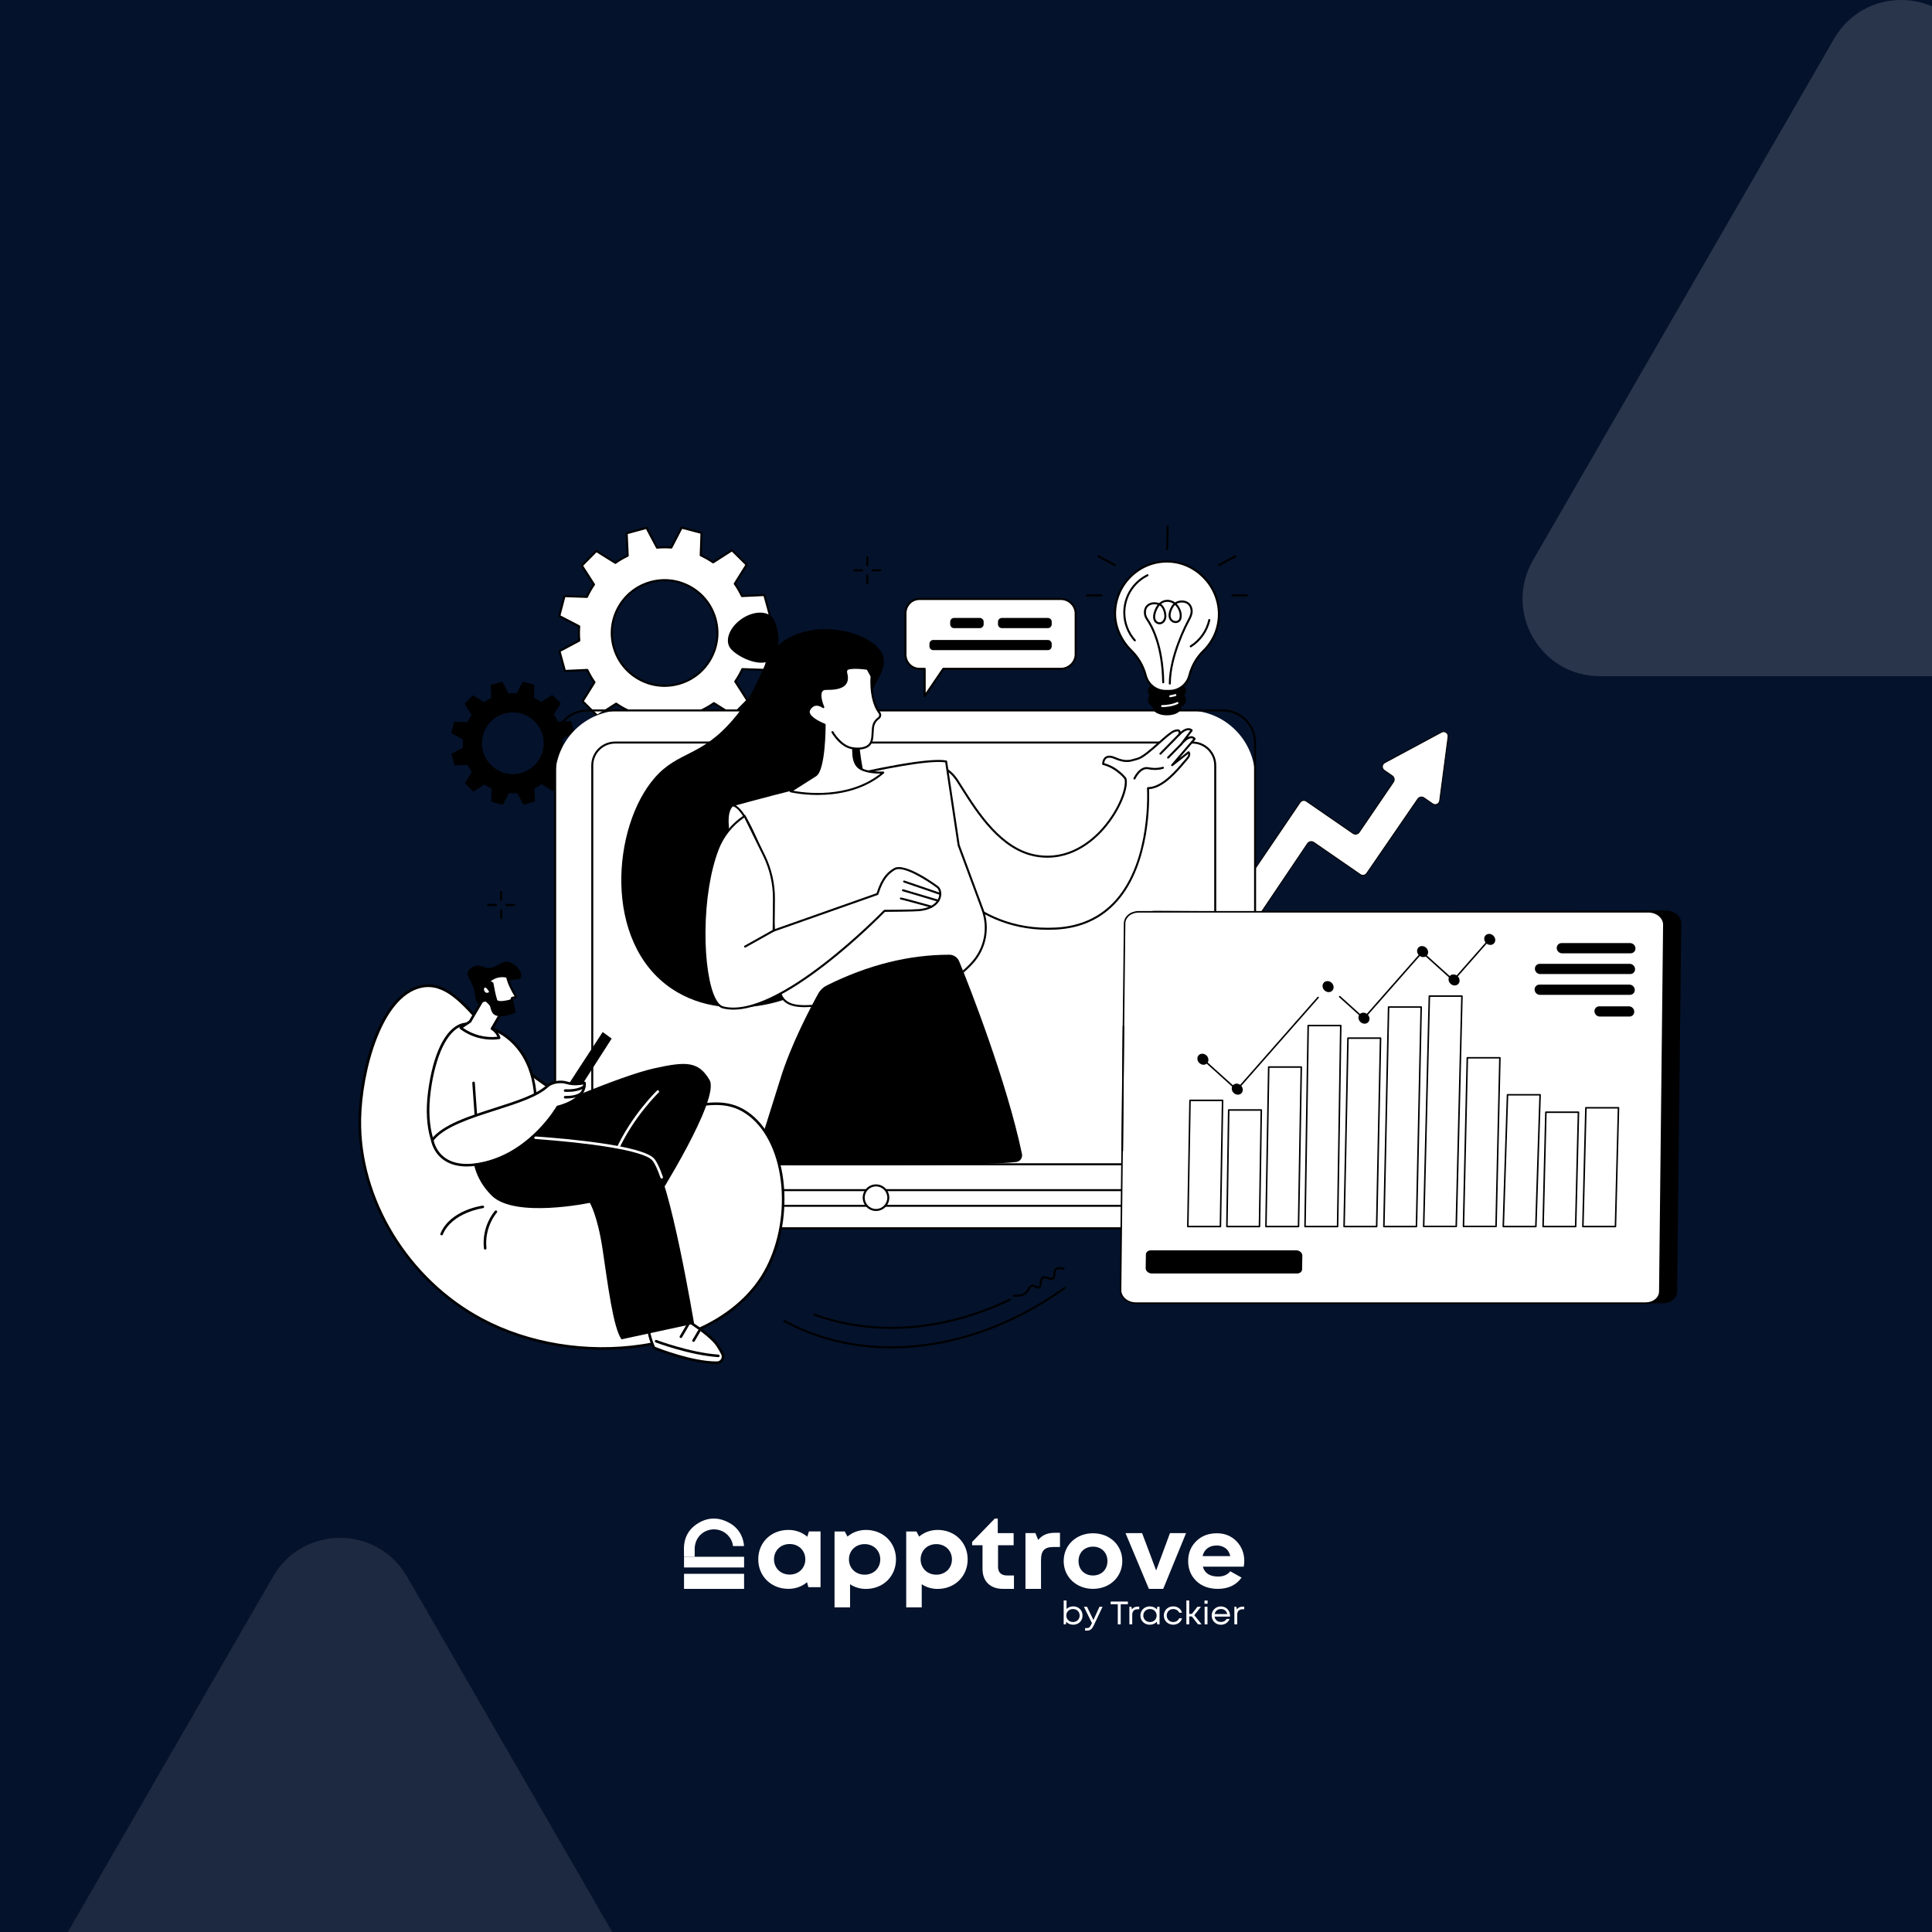 <svg width="500" height="500" viewBox="0 0 500 500" fill="none" xmlns="http://www.w3.org/2000/svg"><rect x="0" y="0" width="500" height="500" fill="#808080" stroke="none"/> <g clip-path="url(#clip0_498_102348)"> <rect width="500" height="500" fill="#04122B"/> <path d="M474.679 10C482.377 -3.333 501.623 -3.333 509.321 10L587.263 145C594.961 158.333 585.338 175 569.942 175H414.058C398.662 175 389.039 158.333 396.737 145L474.679 10Z" fill="white" fill-opacity="0.15"/> <path d="M70.68 408C78.377 394.667 97.623 394.667 105.321 408L202.315 576C210.013 589.333 200.391 606 184.995 606H-8.995C-24.391 606 -34.013 589.333 -26.315 576L70.68 408Z" fill="white" fill-opacity="0.1"/> <path d="M277.744 415.729C279.156 415.729 280.163 416.744 280.163 418.102C280.163 419.46 279.156 420.475 277.744 420.475C277.006 420.475 276.377 420.194 275.941 419.727L275.844 420.375H275.28V414.203H276.018V416.401C276.447 415.978 277.057 415.729 277.75 415.729H277.744ZM279.412 418.096C279.412 417.13 278.694 416.414 277.693 416.414C276.692 416.414 275.96 417.137 275.96 418.096C275.96 419.055 276.698 419.777 277.693 419.777C278.687 419.777 279.412 419.061 279.412 418.096Z" fill="white"/> <path d="M285.341 415.821L283.108 420.561C282.601 421.638 282.158 422 281.272 422H280.823V421.352H281.196C281.824 421.352 282.049 421.165 282.421 420.405L282.594 420.063L280.509 415.821H281.311L282.979 419.265L284.545 415.821H285.341Z" fill="white"/> <path d="M291.888 415.172H290.04V420.378H289.283V415.172H287.435V414.48H291.895V415.172H291.888Z" fill="white"/> <path d="M294.843 415.807V416.48H294.368C293.508 416.48 293.02 417.016 293.02 417.9V420.372H292.282V415.82H292.802L292.924 416.511C293.258 416.05 293.745 415.795 294.419 415.795H294.843V415.807Z" fill="white"/> <path d="M300.092 415.826V420.378H299.482L299.405 419.687C298.975 420.179 298.327 420.478 297.563 420.478C296.177 420.478 295.137 419.463 295.137 418.105C295.137 416.748 296.184 415.732 297.563 415.732C298.333 415.732 298.981 416.031 299.412 416.529L299.508 415.832H300.098L300.092 415.826ZM299.334 418.099C299.334 417.133 298.615 416.417 297.614 416.417C296.613 416.417 295.882 417.139 295.882 418.099C295.882 419.058 296.62 419.78 297.614 419.78C298.609 419.78 299.334 419.064 299.334 418.099Z" fill="white"/> <path d="M192.569 402.89H177.026V405.661H192.569V402.89Z" fill="white"/> <path d="M179.785 400.586C179.785 402.122 179.785 402.89 179.785 402.89H177.019C177.019 402.89 177 401.869 177 400.586C177.064 398.02 178.11 395.94 180.247 394.483C182.904 392.671 185.76 392.515 188.597 394.041C192.543 396.077 192.543 400.119 192.543 400.119H189.694C189.694 400.119 189.624 398.157 187.724 396.756C186.806 396.084 185.754 395.772 184.605 395.803C182.551 395.859 180.036 397.316 179.779 400.586" fill="white"/> <path d="M192.569 407.299H177.026V411.203H192.569V407.299Z" fill="white"/> <path d="M212.357 396.335V410.764H209.206L208.859 409.475C207.582 410.559 205.914 411.194 204.04 411.194C199.567 411.194 196.236 407.918 196.236 403.547C196.236 399.175 199.56 395.942 204.04 395.942C205.953 395.942 207.64 396.596 208.924 397.705L209.354 396.328H212.357V396.335ZM208.417 403.547C208.417 401.279 206.703 399.592 204.367 399.592C202.031 399.592 200.311 401.286 200.311 403.547C200.311 405.807 202.031 407.501 204.367 407.501C206.703 407.501 208.417 405.813 208.417 403.547Z" fill="white"/> <path d="M224.091 395.942C228.571 395.942 231.882 399.193 231.882 403.565C231.882 407.937 228.571 411.213 224.091 411.213C222.551 411.213 221.152 410.77 219.997 409.998V415.983H215.979V396.353H218.636L219.323 397.667C220.587 396.584 222.237 395.948 224.091 395.948V395.942ZM227.813 403.571C227.813 401.305 226.1 399.617 223.764 399.617C221.428 399.617 219.708 401.311 219.708 403.571C219.708 405.832 221.428 407.526 223.764 407.526C226.1 407.526 227.813 405.838 227.813 403.571Z" fill="white"/> <path d="M242.639 395.942C247.118 395.942 250.43 399.193 250.43 403.565C250.43 407.937 247.118 411.213 242.639 411.213C241.099 411.213 239.7 410.77 238.545 409.998V415.983H234.527V396.353H237.184L237.871 397.667C239.135 396.584 240.784 395.948 242.639 395.948V395.942ZM246.361 403.571C246.361 401.305 244.647 399.617 242.312 399.617C239.975 399.617 238.256 401.311 238.256 403.571C238.256 405.832 239.975 407.526 242.312 407.526C244.647 407.526 246.361 405.838 246.361 403.571Z" fill="white"/> <path d="M262.413 407.722V411.198H259.557C256.284 411.198 254.275 409.248 254.275 406.041V399.9H251.586V399.06L257.452 393H258.222V396.768H262.33V399.907H258.293V405.53C258.293 406.925 259.121 407.729 260.584 407.729H262.413V407.722Z" fill="white"/> <path d="M274.324 396.685V400.365H272.578C270.312 400.365 269.414 401.337 269.414 403.697V411.195H265.39V396.765H267.97L268.683 398.534C269.742 397.258 271.083 396.685 272.995 396.685H274.317H274.324Z" fill="white"/> <path d="M275.28 404.002C275.28 399.873 278.52 396.81 282.865 396.81C287.21 396.81 290.45 399.88 290.45 404.002C290.45 408.125 287.191 411.195 282.865 411.195C278.54 411.195 275.28 408.106 275.28 404.002ZM286.606 404.002C286.606 401.798 285.054 400.272 282.865 400.272C280.676 400.272 279.124 401.798 279.124 404.002C279.124 406.207 280.676 407.733 282.865 407.733C285.054 407.733 286.606 406.207 286.606 404.002Z" fill="white"/> <path d="M306.953 396.768L301.042 411.197H297.332L291.281 396.768H295.574L299.213 406.433L302.787 396.768H306.953Z" fill="white"/> <path d="M311.288 405.447C311.775 407.153 313.097 408.007 315.248 408.007C316.634 408.007 317.679 407.552 318.392 406.643L321.312 408.281C319.926 410.224 317.885 411.195 315.189 411.195C312.866 411.195 311.005 410.51 309.6 409.153C308.194 407.789 307.495 406.07 307.495 404.002C307.495 401.935 308.188 400.234 309.574 398.865C310.96 397.494 312.738 396.81 314.913 396.81C316.974 396.81 318.674 397.501 320.009 398.883C321.344 400.266 322.018 401.972 322.018 404.008C322.018 404.463 321.973 404.943 321.877 405.453H311.288V405.447ZM311.23 402.719H318.392C318.187 401.792 317.763 401.1 317.115 400.646C316.466 400.191 315.735 399.967 314.907 399.967C313.932 399.967 313.13 400.21 312.494 400.689C311.859 401.169 311.435 401.848 311.23 402.719Z" fill="white"/> <path d="M308.437 418.332H307.769V420.375H307.031V414.203H307.769V417.679H308.456L309.9 415.829H310.798L309.085 418.008L310.965 420.375H310.047L308.443 418.332H308.437Z" fill="white"/> <path d="M311.722 414.22H312.524V415.042H311.722V414.22ZM311.754 415.827H312.492V420.379H311.754V415.827Z" fill="white"/> <path d="M318.335 418.379H314.336C314.452 419.22 315.094 419.768 315.985 419.768C316.64 419.768 317.154 419.469 317.443 418.989H318.219C317.821 419.93 316.999 420.484 315.973 420.484C314.612 420.484 313.585 419.469 313.585 418.111C313.585 416.754 314.612 415.738 315.973 415.738C317.333 415.738 318.335 416.803 318.335 418.13C318.335 418.223 318.335 418.304 318.322 418.392H318.335V418.379ZM315.985 416.411C315.132 416.411 314.503 416.928 314.349 417.719H317.603C317.443 416.909 316.813 416.411 315.979 416.411H315.985Z" fill="white"/> <path d="M322.012 415.807V416.48H321.537C320.677 416.48 320.189 417.016 320.189 417.9V420.372H319.451V415.82H319.971L320.093 416.511C320.426 416.05 320.914 415.795 321.588 415.795H322.012V415.807Z" fill="white"/> <path d="M301.196 418.1C301.196 416.743 302.242 415.728 303.629 415.728C304.751 415.728 305.624 416.375 305.907 417.359H305.182C304.906 416.78 304.322 416.419 303.629 416.419C302.666 416.419 301.947 417.147 301.947 418.1C301.947 419.053 302.672 419.781 303.629 419.781C304.322 419.781 304.886 419.427 305.169 418.816H305.913C305.624 419.825 304.726 420.467 303.629 420.467C302.242 420.467 301.196 419.451 301.196 418.094V418.1Z" fill="white"/> <path d="M373.061 189.499L358.368 197.4C357.606 197.81 357.545 198.871 358.252 199.362L360.325 200.796C360.848 201.16 360.978 201.877 360.612 202.4L351.764 215.39C351.398 215.913 350.676 216.043 350.151 215.682L338.085 207.359C337.56 206.995 336.838 207.128 336.472 207.651L310.883 245.387C310.517 245.91 310.647 246.63 311.172 246.991L315.583 250.034C316.108 250.397 316.83 250.264 317.196 249.741L338.395 218.3C338.761 217.777 339.483 217.647 340.008 218.008L352.069 226.329C352.594 226.692 353.316 226.559 353.682 226.036L366.916 206.769C367.282 206.246 368.007 206.113 368.532 206.479L370.767 208.027C371.479 208.52 372.466 208.086 372.579 207.226L374.757 190.66C374.88 189.727 373.891 189.052 373.058 189.499H373.061Z" fill="white"/> <path d="M316.537 250.313C316.198 250.394 315.829 250.335 315.52 250.124L311.109 247.081C310.832 246.89 310.645 246.6 310.584 246.268C310.525 245.937 310.598 245.6 310.792 245.323L336.382 207.587C336.782 207.012 337.575 206.869 338.15 207.265L350.215 215.588C350.689 215.915 351.345 215.797 351.676 215.323L360.525 202.336C360.684 202.105 360.746 201.83 360.696 201.555C360.647 201.282 360.495 201.044 360.264 200.884L358.192 199.45C357.828 199.199 357.627 198.784 357.651 198.345C357.676 197.903 357.926 197.512 358.317 197.301L373.01 189.4C373.432 189.172 373.94 189.201 374.336 189.474C374.734 189.749 374.933 190.196 374.869 190.675L372.69 207.24C372.632 207.682 372.354 208.053 371.946 208.233C371.536 208.414 371.072 208.37 370.706 208.117L368.471 206.57C367.997 206.241 367.342 206.359 367.01 206.833L353.776 226.1C353.376 226.672 352.583 226.817 352.008 226.419L339.948 218.098C339.474 217.772 338.818 217.889 338.486 218.363L317.288 249.805C317.101 250.073 316.831 250.244 316.537 250.316V250.313ZM337.185 207.292C336.942 207.348 336.718 207.493 336.563 207.712L310.974 245.448C310.815 245.679 310.753 245.956 310.802 246.229C310.851 246.502 311.006 246.74 311.235 246.899L315.645 249.942C316.119 250.269 316.775 250.151 317.106 249.677L338.305 218.236C338.705 217.661 339.498 217.519 340.073 217.914L352.133 226.235C352.607 226.561 353.263 226.444 353.594 225.97L366.829 206.702C367.229 206.128 368.022 205.985 368.597 206.383L370.831 207.93C371.136 208.142 371.519 208.176 371.858 208.026C372.194 207.876 372.425 207.569 372.472 207.206L374.65 190.64C374.702 190.247 374.537 189.877 374.211 189.651C373.879 189.422 373.469 189.4 373.115 189.592L358.422 197.493C358.098 197.667 357.892 197.989 357.872 198.355C357.853 198.718 358.02 199.059 358.319 199.266L360.392 200.7C360.669 200.892 360.856 201.181 360.915 201.513C360.974 201.845 360.9 202.181 360.706 202.459L351.858 215.446C351.458 216.018 350.665 216.163 350.09 215.767L338.025 207.444C337.772 207.27 337.465 207.221 337.185 207.287V207.292Z" fill="black"/> <path d="M148.622 189.602L147.802 186.608L144.416 186.763C144.101 186.105 143.738 185.479 143.328 184.894L145.12 182.021L142.913 179.837L140.057 181.664C139.462 181.257 138.834 180.898 138.18 180.594L138.298 177.204L135.295 176.416L133.735 179.422C133.023 179.366 132.299 179.373 131.572 179.437L129.978 176.443L126.984 177.263L127.139 180.65C126.481 180.964 125.855 181.328 125.27 181.738L122.397 179.945L120.214 182.153L122.041 185.009C121.633 185.604 121.275 186.233 120.97 186.886L117.581 186.768L116.793 189.772L119.799 191.331C119.742 192.043 119.75 192.768 119.814 193.495L116.82 195.089L117.64 198.083L121.027 197.928C121.341 198.586 121.705 199.212 122.115 199.797L120.322 202.67L122.53 204.854L125.386 203.027C125.98 203.434 126.609 203.793 127.262 204.097L127.144 207.487L130.148 208.272L131.707 205.266C132.419 205.323 133.144 205.316 133.87 205.252L135.464 208.245L138.458 207.425L138.303 204.038C138.961 203.724 139.588 203.361 140.172 202.95L143.045 204.743L145.228 202.535L143.401 199.679C143.809 199.085 144.168 198.456 144.472 197.803L147.861 197.921L148.649 194.917L145.643 193.357C145.7 192.645 145.693 191.921 145.629 191.194L148.622 189.6V189.602ZM134.833 200.055C130.577 201.221 126.181 198.714 125.015 194.458C123.848 190.201 126.356 185.805 130.612 184.639C134.868 183.472 139.263 185.98 140.43 190.236C141.596 194.492 139.089 198.888 134.833 200.055Z" fill="black"/> <path d="M199.206 159.122L197.804 153.999L192.008 154.262C191.47 153.134 190.849 152.064 190.147 151.064L193.216 146.147L189.439 142.412L184.55 145.538C183.531 144.841 182.458 144.227 181.338 143.708L181.537 137.907L176.399 136.562L173.732 141.707C172.514 141.611 171.276 141.621 170.031 141.734L167.305 136.611L162.183 138.013L162.445 143.809C161.318 144.347 160.247 144.968 159.248 145.671L154.332 142.601L150.596 146.378L153.722 151.268C153.025 152.287 152.411 153.36 151.89 154.48L146.09 154.281L144.744 159.419L149.889 162.087C149.793 163.305 149.803 164.542 149.916 165.788L144.793 168.514L146.196 173.637L151.991 173.374C152.529 174.501 153.15 175.572 153.853 176.572L150.783 181.489L154.56 185.224L159.449 182.098C160.466 182.795 161.542 183.409 162.662 183.93L162.463 189.731L167.6 191.077L170.267 185.932C171.485 186.027 172.723 186.018 173.968 185.905L176.694 191.028L181.817 189.625L181.554 183.829C182.681 183.291 183.752 182.67 184.751 181.968L189.668 185.038L193.403 181.26L190.277 176.37C190.974 175.351 191.588 174.278 192.109 173.158L197.909 173.357L199.255 168.219L194.11 165.552C194.206 164.334 194.196 163.096 194.083 161.851L199.206 159.125V159.122ZM175.611 177.009C168.327 179.003 160.805 174.715 158.808 167.431C156.814 160.146 161.102 152.624 168.386 150.627C175.67 148.633 183.192 152.921 185.188 160.205C187.182 167.49 182.895 175.012 175.611 177.009Z" fill="white"/> <path d="M167.602 191.338C167.58 191.338 167.558 191.335 167.536 191.33L162.398 189.985C162.281 189.953 162.2 189.845 162.204 189.724L162.398 184.095C161.377 183.611 160.387 183.046 159.449 182.413L154.704 185.448C154.601 185.515 154.466 185.5 154.38 185.414L150.603 181.678C150.517 181.593 150.5 181.457 150.566 181.354L153.543 176.585C152.907 175.664 152.332 174.679 151.831 173.647L146.207 173.903C146.087 173.913 145.977 173.829 145.945 173.711L144.542 168.588C144.511 168.47 144.565 168.347 144.673 168.288L149.643 165.643C149.547 164.501 149.54 163.357 149.619 162.244L144.626 159.656C144.518 159.599 144.464 159.476 144.493 159.359L145.839 154.221C145.871 154.103 145.979 154.014 146.099 154.027L151.728 154.221C152.212 153.199 152.777 152.209 153.41 151.271L150.375 146.526C150.309 146.423 150.323 146.288 150.409 146.202L154.145 142.425C154.23 142.339 154.366 142.321 154.469 142.388L159.238 145.367C160.159 144.731 161.144 144.156 162.175 143.655L161.92 138.031C161.915 137.908 161.993 137.8 162.111 137.768L167.234 136.366C167.352 136.334 167.475 136.388 167.533 136.496L170.178 141.467C171.32 141.373 172.462 141.364 173.577 141.442L176.166 136.449C176.222 136.341 176.345 136.287 176.463 136.317L181.6 137.662C181.718 137.694 181.799 137.802 181.794 137.923L181.6 143.552C182.622 144.036 183.611 144.601 184.55 145.234L189.294 142.199C189.397 142.132 189.532 142.147 189.618 142.233L193.395 145.969C193.481 146.055 193.498 146.19 193.432 146.293L190.456 151.062C191.092 151.983 191.666 152.968 192.167 154L197.791 153.744C197.914 153.737 198.022 153.818 198.054 153.936L199.456 159.059C199.488 159.177 199.434 159.3 199.326 159.359L194.356 162.004C194.451 163.146 194.459 164.288 194.38 165.403L199.373 167.991C199.481 168.048 199.535 168.171 199.505 168.288L198.16 173.426C198.128 173.544 198.022 173.635 197.899 173.62L192.271 173.426C191.787 174.448 191.222 175.438 190.588 176.376L193.624 181.121C193.69 181.224 193.675 181.359 193.589 181.445L189.854 185.222C189.768 185.308 189.633 185.326 189.53 185.259L184.761 182.28C183.842 182.916 182.855 183.491 181.824 183.992L182.079 189.616C182.084 189.739 182.005 189.847 181.888 189.879L176.765 191.281C176.647 191.313 176.524 191.259 176.465 191.151L173.82 186.18C172.676 186.276 171.534 186.283 170.421 186.205L167.833 191.198C167.786 191.286 167.698 191.338 167.602 191.338ZM162.732 189.53L167.467 190.77L170.038 185.809C170.087 185.716 170.188 185.662 170.291 185.669C171.487 185.763 172.718 185.755 173.948 185.642C174.051 185.633 174.152 185.687 174.201 185.78L176.829 190.719L181.551 189.427L181.298 183.84C181.293 183.734 181.352 183.638 181.445 183.592C182.56 183.061 183.624 182.442 184.606 181.752C184.692 181.691 184.805 181.688 184.893 181.745L189.633 184.704L193.076 181.224L190.06 176.511C190.004 176.423 190.006 176.31 190.065 176.224C190.753 175.222 191.362 174.153 191.875 173.051C191.919 172.955 192.013 172.889 192.121 172.901L197.713 173.092L198.953 168.357L193.992 165.786C193.899 165.737 193.845 165.638 193.852 165.533C193.945 164.337 193.938 163.106 193.825 161.876C193.815 161.77 193.869 161.672 193.963 161.623L198.901 158.995L197.609 154.272L192.023 154.525C191.919 154.53 191.821 154.471 191.774 154.378C191.244 153.263 190.625 152.199 189.935 151.217C189.874 151.131 189.871 151.018 189.928 150.93L192.887 146.19L189.407 142.746L184.694 145.762C184.606 145.819 184.493 145.816 184.407 145.757C183.405 145.07 182.337 144.461 181.234 143.947C181.138 143.903 181.08 143.807 181.084 143.702L181.278 138.109L176.544 136.869L173.973 141.83C173.923 141.924 173.825 141.98 173.72 141.97C172.524 141.877 171.293 141.884 170.063 141.997C169.96 142.007 169.859 141.953 169.81 141.86L167.182 136.921L162.46 138.213L162.713 143.8C162.718 143.906 162.659 144.001 162.565 144.048C161.45 144.578 160.387 145.197 159.405 145.888C159.319 145.949 159.206 145.951 159.117 145.895L154.378 142.935L150.935 146.416L153.951 151.129C154.007 151.217 154.005 151.33 153.946 151.416C153.258 152.418 152.649 153.486 152.136 154.589C152.092 154.685 152.001 154.754 151.89 154.739L146.298 154.547L145.058 159.282L150.019 161.854C150.112 161.903 150.166 162.001 150.159 162.107C150.065 163.303 150.073 164.533 150.186 165.764C150.196 165.869 150.142 165.968 150.048 166.017L145.11 168.645L146.401 173.367L151.988 173.114C152.087 173.105 152.19 173.169 152.236 173.262C152.767 174.377 153.386 175.44 154.076 176.423C154.137 176.509 154.14 176.622 154.083 176.71L151.124 181.45L154.604 184.893L159.316 181.877C159.405 181.821 159.518 181.823 159.604 181.882C160.608 182.57 161.674 183.179 162.777 183.692C162.872 183.737 162.931 183.832 162.926 183.938L162.732 189.53ZM171.978 177.761C169.589 177.761 167.229 177.142 165.097 175.927C161.863 174.082 159.54 171.091 158.558 167.5C157.575 163.909 158.049 160.152 159.891 156.917C161.735 153.683 164.727 151.359 168.317 150.377C171.907 149.395 175.665 149.869 178.899 151.711C182.133 153.555 184.456 156.546 185.439 160.137C186.421 163.728 185.947 167.485 184.105 170.72C182.261 173.954 179.27 176.278 175.679 177.26C174.456 177.594 173.211 177.761 171.976 177.761H171.978ZM172.023 150.397C170.834 150.397 169.636 150.556 168.459 150.878C165.004 151.824 162.123 154.061 160.348 157.173C158.572 160.284 158.118 163.905 159.063 167.36C160.009 170.816 162.246 173.697 165.358 175.472C168.472 177.248 172.089 177.702 175.544 176.757C179 175.811 181.88 173.574 183.656 170.462C185.431 167.348 185.886 163.73 184.94 160.275C183.995 156.819 181.757 153.938 178.646 152.163C176.595 150.993 174.324 150.397 172.023 150.397Z" fill="black"/> <path d="M307.466 183.86H161.02C151.439 183.86 143.672 191.628 143.672 201.209V300.519C143.672 310.101 151.439 317.868 161.02 317.868H307.466C317.046 317.868 324.813 310.101 324.813 300.519V201.209C324.813 191.628 317.046 183.86 307.466 183.86Z" fill="white"/> <path d="M316.438 318.13H152.051C147.289 318.13 143.414 314.255 143.414 309.492V192.239C143.414 187.477 147.289 183.602 152.051 183.602H316.438C321.2 183.602 325.075 187.477 325.075 192.239V309.492C325.075 314.255 321.2 318.13 316.438 318.13ZM152.051 184.125C147.576 184.125 143.934 187.764 143.934 192.242V309.495C143.934 313.97 147.574 317.612 152.051 317.612H316.438C320.913 317.612 324.554 313.972 324.554 309.495V192.239C324.554 187.764 320.915 184.122 316.438 184.122H152.051V184.125Z" fill="black"/> <path d="M302.25 192.171H165.532C158.765 192.171 153.28 197.657 153.28 204.424V289.059C153.28 295.826 158.765 301.312 165.532 301.312H302.25C309.016 301.312 314.502 295.826 314.502 289.059V204.424C314.502 197.657 309.016 192.171 302.25 192.171Z" fill="white"/> <path d="M308.587 301.575H159.194C155.788 301.575 153.018 298.805 153.018 295.399V198.088C153.018 194.681 155.788 191.911 159.194 191.911H308.584C311.991 191.911 314.761 194.681 314.761 198.088V295.399C314.761 298.805 311.991 301.575 308.584 301.575H308.587ZM159.194 192.432C156.076 192.432 153.539 194.969 153.539 198.088V295.399C153.539 298.518 156.076 301.055 159.194 301.055H308.584C311.703 301.055 314.24 298.518 314.24 295.399V198.088C314.24 194.969 311.703 192.432 308.584 192.432H159.194Z" fill="black"/> <path d="M225.347 206.787C227.79 213.237 230.231 233.742 220.828 246.456C211.435 259.156 188.861 265.922 173.91 255.931C155.88 243.882 158.473 213.826 169.453 201.271C175.6 194.24 181.464 196.028 189.949 185.941C198.412 175.881 196.754 169.137 204.158 165.073C213.063 160.185 226.059 164.039 228.367 169.324C230.43 174.052 223.841 177.903 222.584 188.95C222.348 191.022 222.37 192.724 222.544 194.228C223.316 200.854 224.909 205.621 225.349 206.785L225.347 206.787Z" fill="black"/> <path d="M200.089 160.062C201.479 162.116 202.589 168.742 199.505 170.834C196.42 172.924 190.308 169.687 188.918 167.637C187.528 165.583 188.901 162.226 191.985 160.134C195.07 158.044 198.699 158.012 200.089 160.062Z" fill="black"/> <path d="M192.303 228.727C192.303 228.727 185.626 211.946 189.56 208.404C189.767 208.22 192.424 207.947 195.145 210.438C197.714 212.788 200.361 217.904 200.361 217.904L201.233 229.489L192.301 228.727H192.303Z" fill="white"/> <path d="M201.234 229.75C201.234 229.75 201.219 229.75 201.211 229.75L192.28 228.988C192.182 228.981 192.096 228.917 192.059 228.826C191.784 228.134 185.362 211.833 189.384 208.213C189.755 207.879 192.562 207.724 195.32 210.247C197.894 212.602 200.482 217.575 200.593 217.786C200.61 217.818 200.62 217.853 200.622 217.887L201.494 229.472C201.499 229.548 201.472 229.622 201.418 229.676C201.369 229.725 201.302 229.752 201.234 229.752V229.75ZM192.486 228.482L200.951 229.204L200.106 217.978C199.834 217.46 197.346 212.806 194.969 210.63C192.427 208.304 190.011 208.496 189.718 208.613C186.189 211.853 191.843 226.817 192.489 228.482H192.486Z" fill="black"/> <path d="M243.09 198.267C243.09 198.267 245.693 198.827 247.739 201.988C251.82 208.29 258.129 219.754 268.22 221.466C283.372 224.038 292.552 205.601 291.248 201.472C291.248 201.472 289.072 198.582 285.496 197.71C285.496 197.71 285.459 194.829 288.566 196.192C291.675 197.557 292.918 196.722 294.308 196.398C296.751 195.826 301.94 189.956 303.875 189.212C305.808 188.465 305.204 190.079 305.204 190.079C305.204 190.079 307.1 187.947 308.404 189.015L305.621 192.695C305.621 192.695 307.873 189.718 309.177 191.214L303.352 198.029L307.62 194.676C307.62 194.676 308.215 195.33 307.097 196.491C305.98 197.653 301.444 203.98 297.097 203.98C297.097 203.98 299.438 238.891 273.298 240.309C250.84 241.527 241.695 223.409 241.695 223.409L243.085 198.267H243.09Z" fill="white"/> <path d="M271.186 240.628C260.646 240.628 253.303 236.291 248.91 232.513C243.836 228.151 241.491 223.571 241.466 223.527C241.447 223.485 241.437 223.441 241.439 223.394L242.829 198.252C242.834 198.176 242.871 198.105 242.932 198.061C242.994 198.014 243.07 197.997 243.146 198.014C243.257 198.039 245.877 198.635 247.957 201.848C248.343 202.442 248.748 203.083 249.173 203.759C253.18 210.1 259.236 219.681 268.264 221.213C276.609 222.628 282.559 217.438 285.363 214.216C289.71 209.226 291.569 203.538 291.012 201.597C290.751 201.271 288.664 198.753 285.435 197.965C285.319 197.936 285.238 197.835 285.236 197.714C285.236 197.663 285.228 196.425 286.1 195.848C286.714 195.44 287.579 195.477 288.671 195.956C291.174 197.054 292.377 196.693 293.541 196.342C293.772 196.273 294.008 196.202 294.248 196.145C295.557 195.838 297.804 193.839 299.786 192.073C301.451 190.592 302.888 189.313 303.779 188.969C304.526 188.681 305.034 188.681 305.329 188.974C305.449 189.094 305.513 189.244 305.538 189.396C306.247 188.789 307.532 187.964 308.568 188.814C308.676 188.902 308.696 189.062 308.61 189.173L307.397 190.774C307.674 190.634 307.964 190.543 308.246 190.533C308.693 190.518 309.062 190.688 309.371 191.042C309.457 191.14 309.457 191.285 309.371 191.383L305.253 196.204L307.456 194.473C307.564 194.389 307.718 194.401 307.809 194.502C307.841 194.536 308.553 195.352 307.281 196.673C307.117 196.843 306.871 197.137 306.557 197.511C304.764 199.642 301.08 204.026 297.367 204.235C297.468 206.568 297.873 223.384 289.128 233.26C285.142 237.759 279.821 240.22 273.308 240.574C272.584 240.613 271.874 240.633 271.176 240.633L271.186 240.628ZM241.965 223.352C242.257 223.903 244.58 228.11 249.266 232.133C253.875 236.089 261.781 240.672 273.288 240.048C279.656 239.702 284.855 237.302 288.745 232.911C297.964 222.503 296.854 204.179 296.842 203.994C296.837 203.923 296.861 203.852 296.911 203.798C296.96 203.746 297.028 203.714 297.102 203.714C300.663 203.714 304.381 199.294 306.166 197.169C306.486 196.789 306.739 196.489 306.913 196.307C307.465 195.733 307.544 195.325 307.515 195.089L303.514 198.23C303.409 198.314 303.259 198.301 303.165 198.206C303.072 198.11 303.067 197.958 303.156 197.857L308.821 191.228C308.659 191.103 308.477 191.044 308.271 191.051C307.36 191.083 306.201 192.36 305.832 192.849C305.744 192.965 305.582 192.987 305.466 192.901C305.351 192.815 305.329 192.65 305.415 192.535L308.03 189.079C306.937 188.549 305.417 190.231 305.403 190.251C305.319 190.344 305.179 190.366 305.074 190.3C304.965 190.236 304.919 190.103 304.963 189.986C305.017 189.838 305.093 189.47 304.963 189.342C304.916 189.295 304.708 189.17 303.968 189.453C303.165 189.762 301.692 191.074 300.135 192.461C298.006 194.355 295.805 196.315 294.369 196.651C294.145 196.703 293.927 196.769 293.693 196.84C292.498 197.199 291.142 197.606 288.463 196.432C287.544 196.03 286.847 195.978 286.39 196.28C285.926 196.587 285.803 197.196 285.769 197.511C289.268 198.451 291.365 201.197 291.456 201.315C291.473 201.34 291.488 201.364 291.496 201.394C292.215 203.678 290.034 209.643 285.756 214.555C282.878 217.858 276.766 223.181 268.175 221.724C258.92 220.152 252.788 210.454 248.731 204.034C248.306 203.361 247.9 202.722 247.517 202.128C245.958 199.721 244.055 198.864 243.33 198.611L241.962 223.35L241.965 223.352Z" fill="black"/> <path d="M300.317 195.315C300.251 195.315 300.185 195.291 300.136 195.242C300.033 195.141 300.03 194.976 300.133 194.873L305.018 189.895C305.118 189.792 305.283 189.789 305.386 189.893C305.489 189.993 305.492 190.158 305.389 190.261L300.504 195.239C300.453 195.291 300.386 195.318 300.317 195.318V195.315Z" fill="black"/> <path d="M302.307 196.323C302.24 196.323 302.174 196.298 302.125 196.249C302.022 196.149 302.022 195.984 302.123 195.881L305.435 192.511C305.536 192.408 305.701 192.406 305.804 192.509C305.907 192.609 305.907 192.774 305.806 192.877L302.493 196.247C302.442 196.298 302.376 196.325 302.307 196.325V196.323Z" fill="black"/> <path d="M293.596 201.743C293.559 201.743 293.524 201.736 293.488 201.721C293.357 201.662 293.298 201.507 293.357 201.377C293.419 201.242 294.875 198.083 297.257 198.57C299.352 199 300.855 198.459 300.87 198.454C301.005 198.405 301.154 198.474 301.204 198.609C301.253 198.744 301.186 198.894 301.051 198.943C300.985 198.968 299.404 199.542 297.154 199.081C295.175 198.675 293.849 201.564 293.834 201.593C293.79 201.689 293.696 201.745 293.596 201.745V201.743Z" fill="black"/> <path d="M189.559 208.407C189.559 208.407 235.553 195.513 244.848 197.065L248.1 218.737L254.251 235.317C256.019 240.084 255.02 245.46 251.589 249.211C247.756 253.403 241.383 257.836 231.403 258.285C212.022 259.157 202.594 263.934 201.567 255.37C200.541 246.806 199.318 226.259 199.318 226.259C196.219 218.086 192.449 208.643 189.561 208.407H189.559Z" fill="white"/> <path d="M208.326 260.656C206.096 260.656 204.402 260.322 203.22 259.396C202.157 258.561 201.531 257.254 201.307 255.398C200.313 247.101 199.122 227.336 199.06 226.312C196.747 220.206 192.454 208.901 189.539 208.663C189.414 208.653 189.313 208.555 189.301 208.427C189.289 208.302 189.37 208.186 189.49 208.152C191.371 207.624 235.647 195.261 244.893 196.803C245.003 196.823 245.091 196.909 245.109 197.022L248.355 218.666L254.497 235.219C256.319 240.129 255.278 245.557 251.783 249.381C248.198 253.303 241.754 258.075 231.415 258.539C225.728 258.794 220.823 259.396 216.884 259.882C213.454 260.305 210.61 260.653 208.328 260.653L208.326 260.656ZM190.438 208.435C193.247 210.041 196.474 218.025 199.561 226.167C199.571 226.191 199.576 226.218 199.578 226.243C199.591 226.449 200.811 246.878 201.826 255.336C202.034 257.073 202.579 258.232 203.542 258.986C205.762 260.725 210.16 260.184 216.818 259.369C220.767 258.885 225.681 258.281 231.388 258.023C241.55 257.566 247.876 252.883 251.395 249.034C254.76 245.355 255.759 240.134 254.006 235.406L247.854 218.826C247.847 218.809 247.844 218.791 247.842 218.774L244.62 197.292C235.782 196.071 196.585 206.737 190.438 208.432V208.435Z" fill="black"/> <path d="M220.75 193.646C222.41 193.912 224.018 193.639 224.836 192.902C225.843 191.996 225.757 190.694 225.873 189.09C225.919 188.42 225.924 187.649 226.428 186.858C226.695 186.438 227.032 186.124 227.368 185.885C227.783 185.593 227.908 185.033 227.67 184.584L227.483 184.328C226.008 182.314 225.315 178.729 225.553 174.996L224.522 173.09C221.658 172.667 219.379 172.805 219.122 173.303C219.026 173.488 218.856 173.633 219.038 174.369C219.922 177.923 216.631 178.311 213.797 178.289C210.961 178.267 213.075 183.014 213.075 183.014C213.075 183.014 210.905 181.258 209.495 183.56C208.486 185.21 211.58 186.792 213.417 187.556C213.417 187.556 213.439 199.104 211.101 200.646L204.61 204.779C204.61 204.779 218.815 208.242 228.601 199.941C228.601 199.941 224.252 200.172 222.339 198.691C220.426 197.21 220.949 194.02 220.752 193.644L220.75 193.646Z" fill="white"/> <path d="M211.626 205.737C207.537 205.737 204.612 205.049 204.548 205.032C204.447 205.007 204.369 204.924 204.352 204.821C204.334 204.717 204.381 204.614 204.47 204.558L210.96 200.424C212.746 199.248 213.148 191.025 213.156 187.727C211.5 187.022 209.519 185.944 209.113 184.691C208.971 184.254 209.025 183.827 209.273 183.422C209.722 182.69 210.292 182.257 210.97 182.142C211.572 182.039 212.139 182.206 212.556 182.4C212.21 181.41 211.741 179.649 212.367 178.694C212.66 178.247 213.146 178.014 213.799 178.026C215.528 178.045 217.625 177.913 218.499 176.803C218.946 176.235 219.04 175.459 218.784 174.43C218.612 173.738 218.72 173.47 218.856 173.237C218.865 173.217 218.878 173.2 218.887 173.18C219.28 172.421 222.102 172.465 224.558 172.827C224.639 172.839 224.71 172.888 224.749 172.959L225.781 174.865C225.805 174.909 225.815 174.956 225.813 175.005C225.575 178.75 226.294 182.26 227.691 184.166L227.878 184.421C227.878 184.421 227.893 184.441 227.898 184.453C228.2 185.02 228.035 185.725 227.515 186.089C227.154 186.342 226.861 186.646 226.643 186.988C226.22 187.651 226.181 188.292 226.139 188.913L226.127 189.1C226.112 189.323 226.1 189.542 226.088 189.756C226.014 191.087 225.95 192.239 225.005 193.088C224.192 193.82 222.701 194.139 221.053 193.943C221.058 194.046 221.061 194.171 221.066 194.324C221.09 195.409 221.134 197.428 222.49 198.479C224.305 199.882 228.536 199.675 228.58 199.675C228.688 199.668 228.794 199.737 228.836 199.84C228.878 199.943 228.848 200.063 228.762 200.135C223.382 204.698 216.628 205.729 211.621 205.732L211.626 205.737ZM205.292 204.656C208.057 205.177 219.474 206.81 227.851 200.218C226.493 200.213 223.669 200.053 222.176 198.899C220.621 197.698 220.575 195.515 220.548 194.343C220.543 194.1 220.535 193.825 220.513 193.756C220.467 193.668 220.479 193.567 220.535 193.489C220.594 193.41 220.692 193.373 220.791 193.388C222.397 193.646 223.917 193.378 224.661 192.708C225.447 192 225.501 191.001 225.572 189.733C225.584 189.52 225.597 189.296 225.611 189.07L225.624 188.886C225.665 188.233 225.715 187.491 226.208 186.715C226.464 186.315 226.802 185.964 227.22 185.671C227.52 185.46 227.618 185.055 227.451 184.721L227.274 184.48C225.793 182.461 225.054 178.942 225.29 175.052L224.354 173.328C221.324 172.895 219.516 173.153 219.352 173.423C219.339 173.448 219.325 173.475 219.307 173.502C219.231 173.63 219.155 173.765 219.29 174.307C219.582 175.486 219.455 176.437 218.91 177.129C217.895 178.419 215.641 178.564 213.794 178.551C213.32 178.542 212.996 178.689 212.804 178.984C212.198 179.907 212.967 182.132 213.313 182.911C213.362 183.021 213.33 183.149 213.234 183.223C213.138 183.296 213.006 183.294 212.913 183.22C212.903 183.213 211.999 182.498 211.056 182.66C210.533 182.751 210.083 183.1 209.718 183.699C209.551 183.972 209.516 184.244 209.61 184.537C209.889 185.399 211.277 186.388 213.517 187.319C213.615 187.359 213.676 187.454 213.676 187.56C213.676 188.036 213.671 199.268 211.243 200.866L205.29 204.656H205.292Z" fill="black"/> <path d="M220.748 193.906C220.748 193.906 220.731 193.906 220.721 193.906C217.499 193.577 215.299 189.763 215.208 189.601C215.137 189.476 215.181 189.316 215.306 189.245C215.431 189.174 215.591 189.218 215.662 189.343C215.684 189.38 217.823 193.086 220.775 193.386C220.918 193.4 221.023 193.528 221.008 193.671C220.994 193.806 220.881 193.904 220.751 193.904L220.748 193.906Z" fill="black"/> <path d="M242.606 229.545C240.553 228.005 233.844 223.528 231.469 224.923C229.89 225.851 228.333 227.288 227.071 231.362L200.217 240.835L200.293 232.664C200.33 228.759 199.451 224.901 197.729 221.398L192.715 211.196C189.584 213.264 187.135 216.229 185.772 219.726C180.254 233.887 181.811 259.378 187.116 260.714C201.364 264.307 228.913 235.722 228.913 235.722C228.913 235.722 236.408 235.685 237.877 235.537C243.962 234.923 243.984 230.576 242.609 229.545H242.606Z" fill="white"/> <path d="M189.806 261.291C188.829 261.291 187.911 261.183 187.051 260.967C186.187 260.748 185.403 259.967 184.72 258.646C181.14 251.703 180.889 231.537 185.528 219.631C186.901 216.104 189.337 213.112 192.569 210.978C192.631 210.936 192.709 210.924 192.78 210.944C192.852 210.963 192.913 211.012 192.945 211.081L197.96 221.283C199.691 224.805 200.587 228.742 200.55 232.667L200.479 240.467L226.859 231.164C228.163 227.035 229.779 225.616 231.336 224.702C234.234 222.998 242.414 229.081 242.76 229.339C243.492 229.887 243.794 231.117 243.475 232.262C243.22 233.183 242.164 235.371 237.898 235.801C236.513 235.941 229.985 235.98 229.018 235.985C228.234 236.788 221.609 243.52 213.512 249.775C203.601 257.433 195.646 261.294 189.801 261.294L189.806 261.291ZM192.611 211.577C189.59 213.64 187.314 216.484 186.015 219.82C183.888 225.279 182.633 233.043 182.577 241.113C182.523 248.557 183.522 255.183 185.185 258.405C185.796 259.589 186.467 260.282 187.179 260.461C201.12 263.978 228.451 235.825 228.726 235.54C228.775 235.489 228.841 235.462 228.912 235.462C228.986 235.462 236.412 235.425 237.851 235.28C241.795 234.882 242.751 232.939 242.977 232.122C243.271 231.063 242.925 230.113 242.451 229.757C240.167 228.045 233.765 223.879 231.604 225.152C230.123 226.023 228.581 227.386 227.323 231.444C227.299 231.522 227.24 231.586 227.161 231.613L200.307 241.086C200.226 241.113 200.138 241.101 200.069 241.052C200 241.002 199.959 240.921 199.961 240.838L200.037 232.667C200.072 228.823 199.195 224.967 197.5 221.519L192.616 211.585L192.611 211.577Z" fill="black"/> <path d="M243.346 231.612C243.319 231.612 243.289 231.607 243.262 231.597L233.906 228.387C233.771 228.34 233.697 228.193 233.744 228.055C233.79 227.918 233.938 227.847 234.075 227.893L243.432 231.103C243.567 231.15 243.64 231.297 243.594 231.435C243.557 231.543 243.456 231.612 243.348 231.612H243.346Z" fill="black"/> <path d="M242.816 233.37C242.792 233.37 242.767 233.367 242.743 233.36L233.612 230.646C233.475 230.604 233.396 230.459 233.435 230.322C233.477 230.184 233.62 230.106 233.76 230.145L242.89 232.859C243.028 232.9 243.106 233.045 243.067 233.183C243.033 233.296 242.929 233.37 242.816 233.37Z" fill="black"/> <path d="M241.076 234.918C241.054 234.918 241.029 234.916 241.005 234.908C238.023 234.078 233.47 232.83 233.141 232.796C232.996 232.796 232.888 232.681 232.888 232.536C232.888 232.391 233.011 232.275 233.156 232.275C233.46 232.275 238.846 233.764 241.147 234.405C241.285 234.444 241.366 234.586 241.329 234.726C241.297 234.842 241.191 234.918 241.078 234.918H241.076Z" fill="black"/> <path d="M192.834 245.232C192.743 245.232 192.654 245.186 192.605 245.1C192.534 244.974 192.581 244.815 192.706 244.744L200.093 240.603C200.218 240.532 200.378 240.578 200.449 240.703C200.52 240.829 200.474 240.988 200.348 241.06L192.961 245.2C192.922 245.222 192.878 245.235 192.834 245.235V245.232Z" fill="black"/> <path d="M248.232 248.792C247.804 247.76 246.798 247.08 245.683 247.08C235.268 247.083 224.693 249.686 213.949 255.037C213.031 255.494 212.269 256.219 211.773 257.118C209.804 260.676 204.546 270.586 201.854 279.548C201.113 282.016 198.006 291.634 196.248 297.504C195.646 299.515 197.147 301.536 199.246 301.541C209.376 301.566 255.506 301.794 263.052 300.711C264.032 300.571 264.688 299.621 264.487 298.651C260.604 280.037 250.813 255.018 248.234 248.792H248.232Z" fill="black"/> <path d="M312.148 312.324H155.084C153.957 312.324 153.038 311.405 153.038 310.278V309.789C153.038 308.662 153.957 307.743 155.084 307.743H312.148C313.275 307.743 314.194 308.662 314.194 309.789V310.278C314.194 311.405 313.275 312.324 312.148 312.324ZM155.084 308.264C154.244 308.264 153.561 308.947 153.561 309.789V310.278C153.561 311.118 154.244 311.8 155.084 311.8H312.148C312.988 311.8 313.671 311.118 313.671 310.278V309.789C313.671 308.949 312.988 308.264 312.148 308.264H155.084Z" fill="black"/> <path d="M229.856 310.481C230.138 308.746 228.96 307.111 227.224 306.829C225.489 306.547 223.855 307.726 223.573 309.461C223.291 311.196 224.47 312.831 226.205 313.113C227.94 313.394 229.574 312.216 229.856 310.481Z" fill="white"/> <path d="M226.709 313.403C224.811 313.403 223.266 311.858 223.266 309.96C223.266 308.061 224.811 306.517 226.709 306.517C228.607 306.517 230.152 308.061 230.152 309.96C230.152 311.858 228.607 313.403 226.709 313.403ZM226.709 307.037C225.098 307.037 223.787 308.349 223.787 309.96C223.787 311.571 225.098 312.882 226.709 312.882C228.32 312.882 229.631 311.571 229.631 309.96C229.631 308.349 228.32 307.037 226.709 307.037Z" fill="black"/> <path d="M274.539 155.017H237.985C235.915 155.017 234.333 156.701 234.333 158.769V169.35C234.333 171.42 235.917 173.093 237.985 173.093H239.306V180.158L244.117 173.093H274.539C276.609 173.093 278.382 171.42 278.382 169.35V158.769C278.382 156.699 276.609 155.017 274.539 155.017Z" fill="white"/> <path d="M239.307 180.418C239.282 180.418 239.255 180.413 239.231 180.406C239.123 180.371 239.047 180.271 239.047 180.158V173.352H237.986C235.79 173.352 234.071 171.594 234.071 169.349V158.768C234.071 156.516 235.79 154.753 237.986 154.753H274.54C276.765 154.753 278.644 156.59 278.644 158.768V169.349C278.644 171.517 276.765 173.352 274.54 173.352H244.255L239.523 180.302C239.474 180.376 239.393 180.415 239.307 180.415V180.418ZM237.986 155.276C236.083 155.276 234.594 156.811 234.594 158.768V169.349C234.594 171.301 236.085 172.829 237.986 172.829H239.307C239.452 172.829 239.567 172.944 239.567 173.089V179.308L243.902 172.942C243.951 172.871 244.032 172.829 244.118 172.829H274.54C276.48 172.829 278.121 171.235 278.121 169.349V158.768C278.121 156.875 276.48 155.276 274.54 155.276H237.986Z" fill="black"/> <path d="M259.281 162.56H271.185C271.738 162.56 272.187 162.111 272.187 161.558V160.924C272.187 160.37 271.738 159.922 271.185 159.922H259.281C258.728 159.922 258.279 160.37 258.279 160.924V161.558C258.279 162.111 258.728 162.56 259.281 162.56Z" fill="black"/> <path d="M246.908 162.56H253.568C254.122 162.56 254.57 162.111 254.57 161.558V160.924C254.57 160.37 254.122 159.922 253.568 159.922H246.908C246.355 159.922 245.906 160.37 245.906 160.924V161.558C245.906 162.111 246.355 162.56 246.908 162.56Z" fill="black"/> <path d="M241.541 168.259H271.178C271.731 168.259 272.18 167.81 272.18 167.257V166.623C272.18 166.07 271.731 165.621 271.178 165.621H241.541C240.988 165.621 240.539 166.07 240.539 166.623V167.257C240.539 167.81 240.988 168.259 241.541 168.259Z" fill="black"/> <path d="M306.669 180.337C306.531 180.138 306.531 179.883 306.669 179.684C306.858 179.409 306.961 179.114 306.961 178.807C306.961 177.375 304.743 176.216 302.008 176.216C299.272 176.216 297.054 177.377 297.054 178.807C297.054 179.114 297.157 179.411 297.346 179.684C297.484 179.883 297.484 180.138 297.346 180.337C297.157 180.612 297.054 180.907 297.054 181.214C297.054 181.894 297.553 182.51 298.37 182.972C298.353 183.048 298.341 183.127 298.341 183.208C298.341 184.267 299.981 185.126 302.008 185.126C304.034 185.126 305.674 184.267 305.674 183.208C305.674 183.129 305.664 183.051 305.645 182.972C306.462 182.51 306.961 181.892 306.961 181.214C306.961 180.907 306.858 180.61 306.669 180.337Z" fill="black"/> <path d="M315.45 158.932C315.45 151.591 309.34 145.328 302 145.328C294.672 145.328 288.628 151.421 288.579 158.75C288.554 162.481 290.354 165.951 292.808 168.38C294.578 170.131 295.868 172.309 296.494 174.719L296.523 174.834C297.132 177.175 299.244 178.808 301.661 178.808H302.653C305.069 178.808 307.181 177.175 307.79 174.834L307.808 174.763C308.429 172.368 309.669 170.17 311.437 168.444C313.91 166.03 315.448 162.66 315.448 158.929L315.45 158.932Z" fill="white"/> <path d="M302.657 179.068H301.665C299.13 179.068 296.913 177.354 296.274 174.901L296.245 174.785C295.641 172.459 294.391 170.31 292.628 168.564C289.867 165.833 288.298 162.255 288.323 158.745C288.374 151.203 294.511 145.065 302.004 145.065C309.496 145.065 315.714 151.414 315.714 158.929C315.714 162.611 314.263 166.057 311.625 168.631C309.916 170.298 308.686 172.44 308.065 174.827L308.047 174.898C307.409 177.352 305.194 179.066 302.657 179.066V179.068ZM302.001 145.589C294.794 145.589 288.89 151.493 288.843 158.75C288.821 162.117 290.334 165.561 292.993 168.193C294.823 170.003 296.122 172.238 296.748 174.653L296.778 174.768C297.355 176.993 299.364 178.545 301.662 178.545H302.654C304.953 178.545 306.962 176.993 307.539 174.768L307.556 174.697C308.2 172.216 309.482 169.991 311.257 168.257C313.791 165.784 315.189 162.471 315.189 158.929C315.189 151.697 309.148 145.586 301.999 145.586L302.001 145.589Z" fill="black"/> <path d="M302.75 177.166C302.605 177.166 302.49 177.048 302.49 176.903C302.519 169.749 306.696 161.673 307.531 160.126C308.03 159.205 308.219 158.454 308.113 157.825C307.956 156.892 307.477 156.292 306.696 156.042C306.136 155.863 305.267 155.845 304.525 156.265C305.471 157.233 306.107 158.822 305.712 160.202C305.557 160.745 305.12 161.126 304.545 161.221C303.875 161.332 303.187 161.04 302.789 160.475C302.448 159.989 302.043 158.883 303.135 156.955C303.298 156.671 303.484 156.435 303.691 156.238C303.661 156.219 303.629 156.197 303.6 156.179C303.042 155.828 302.126 155.573 301.222 155.909C300.965 156.005 300.724 156.143 300.5 156.324C301.512 157.032 302.016 158.901 301.804 159.952C301.645 160.745 301.181 161.312 300.532 161.509C299.98 161.676 299.383 161.524 298.973 161.111C298.406 160.541 298.271 159.588 298.602 158.495C298.87 157.614 299.221 156.97 299.597 156.501C298.089 156.084 297.035 156.806 296.75 157.511C296.416 158.336 296.539 159.318 297.067 160.077C298.293 161.828 301.159 166.941 301.299 176.576C301.299 176.721 301.186 176.839 301.041 176.842H301.036C300.893 176.842 300.778 176.726 300.775 176.584C300.638 167.094 297.836 162.088 296.64 160.377C295.999 159.463 295.859 158.319 296.267 157.316C296.714 156.216 298.214 155.475 299.99 156.079C300.353 155.74 300.721 155.541 301.041 155.42C302.121 155.018 303.217 155.322 303.877 155.74C303.958 155.791 304.037 155.845 304.115 155.904C305.031 155.312 306.149 155.32 306.854 155.546C308.077 155.939 308.492 156.955 308.627 157.739C308.754 158.498 308.553 159.335 307.988 160.377C307.161 161.904 303.037 169.879 303.008 176.908C303.008 177.05 302.89 177.168 302.747 177.168L302.75 177.166ZM300.12 156.693C299.697 157.174 299.354 157.832 299.106 158.645C298.831 159.547 298.919 160.31 299.346 160.74C299.624 161.02 300.012 161.118 300.385 161.005C300.842 160.868 301.176 160.445 301.296 159.844C301.478 158.945 301.001 157.191 300.117 156.69L300.12 156.693ZM304.101 156.572C303.909 156.744 303.737 156.955 303.592 157.213C302.639 158.893 302.951 159.792 303.219 160.178C303.499 160.58 303.985 160.789 304.462 160.708C304.84 160.644 305.112 160.409 305.213 160.06C305.564 158.832 304.968 157.41 304.103 156.575L304.101 156.572Z" fill="black"/> <path d="M308.162 167.537C308.076 167.537 307.99 167.492 307.941 167.414C307.865 167.291 307.902 167.131 308.022 167.055C310.397 165.562 312.106 163.135 312.713 160.397C312.745 160.257 312.882 160.169 313.025 160.198C313.165 160.23 313.253 160.368 313.223 160.51C312.587 163.383 310.792 165.928 308.3 167.497C308.255 167.524 308.209 167.537 308.162 167.537Z" fill="black"/> <path d="M293.693 165.996C293.622 165.996 293.551 165.967 293.499 165.908C291.697 163.881 290.705 161.271 290.705 158.557C290.705 154.323 293.06 150.521 296.854 148.64C296.984 148.576 297.139 148.627 297.203 148.758C297.266 148.885 297.215 149.042 297.085 149.106C293.47 150.902 291.225 154.522 291.225 158.557C291.225 161.143 292.171 163.631 293.887 165.561C293.983 165.669 293.973 165.834 293.865 165.93C293.816 165.974 293.755 165.996 293.693 165.996Z" fill="black"/> <path d="M302.852 180.454C302.726 180.454 302.616 180.366 302.596 180.238C302.572 180.096 302.667 179.961 302.81 179.936C303.259 179.86 303.696 179.762 304.111 179.644C304.249 179.604 304.394 179.685 304.433 179.823C304.472 179.961 304.391 180.105 304.254 180.145C303.822 180.268 303.367 180.368 302.898 180.449C302.883 180.452 302.869 180.454 302.854 180.454H302.852Z" fill="white"/> <path d="M300.762 183C300.62 183 300.502 182.884 300.502 182.742C300.502 182.597 300.617 182.479 300.76 182.479C301.779 182.469 303.272 182.329 304.608 181.705C304.738 181.644 304.893 181.701 304.954 181.831C305.016 181.961 304.959 182.116 304.829 182.177C303.41 182.84 301.835 182.992 300.765 183H300.762Z" fill="white"/> <path d="M302.068 142.389H302.063C301.918 142.387 301.805 142.266 301.808 142.124L301.93 136.252C301.933 136.109 302.051 135.996 302.191 135.996H302.196C302.341 135.999 302.454 136.119 302.451 136.261L302.328 142.134C302.326 142.276 302.208 142.389 302.068 142.389Z" fill="black"/> <path d="M285.053 154.349H281.303C281.158 154.347 281.043 154.229 281.043 154.087C281.043 153.944 281.161 153.826 281.303 153.826H285.053C285.198 153.829 285.314 153.947 285.314 154.089C285.314 154.231 285.196 154.349 285.053 154.349Z" fill="black"/> <path d="M288.512 146.511C288.471 146.511 288.429 146.501 288.39 146.479L284.161 144.187C284.033 144.118 283.986 143.961 284.055 143.834C284.124 143.706 284.281 143.659 284.409 143.728L288.638 146.019C288.765 146.088 288.812 146.245 288.743 146.373C288.697 146.459 288.606 146.511 288.515 146.511H288.512Z" fill="black"/> <path d="M318.954 154.351C318.809 154.351 318.693 154.235 318.693 154.09C318.693 153.946 318.809 153.83 318.954 153.83H322.704C322.849 153.828 322.964 153.943 322.964 154.088C322.964 154.233 322.849 154.348 322.704 154.348H318.954V154.351Z" fill="black"/> <path d="M315.491 146.511C315.397 146.511 315.309 146.461 315.262 146.373C315.193 146.245 315.24 146.088 315.368 146.019L319.594 143.728C319.719 143.659 319.879 143.706 319.948 143.834C320.017 143.961 319.97 144.118 319.842 144.187L315.616 146.479C315.577 146.501 315.535 146.511 315.493 146.511H315.491Z" fill="black"/> <path d="M108.98 255.321C98.453 257.578 93.352 277.034 93.128 289.629C92.75 311.06 106.161 331.599 124.67 341.469C149.263 354.587 185.925 350.507 198.003 329.195C205.208 316.477 204.221 296.633 194.196 288.661C184.147 280.669 173.83 291.616 154.624 286.713C128.079 279.94 122.151 252.492 108.983 255.319L108.98 255.321Z" fill="white"/> <path d="M155.922 349.317C144.829 349.317 133.78 346.703 124.517 341.762C105.175 331.447 92.43 310.495 92.798 289.624C93.029 276.632 98.179 257.301 108.913 254.997C115.229 253.639 119.856 258.959 125.716 265.688C132.351 273.311 140.61 282.799 154.706 286.397C163.864 288.735 170.868 287.463 177.046 286.34C183.76 285.122 189.062 284.16 194.401 288.406C199.151 292.183 202.245 299.006 202.891 307.125C203.515 314.994 201.84 323.099 198.291 329.362C192.621 339.372 180.88 346.374 166.081 348.575C162.724 349.073 159.321 349.319 155.922 349.319V349.317ZM109.051 255.643C98.785 257.846 93.677 277.229 93.459 289.634C93.096 310.262 105.701 330.975 124.827 341.177C136.806 347.568 151.806 350.024 165.981 347.917C180.578 345.748 192.142 338.864 197.712 329.033C201.196 322.883 202.842 314.916 202.228 307.177C201.597 299.239 198.593 292.586 193.986 288.924C188.883 284.864 183.709 285.803 177.159 286.994C170.914 288.126 163.834 289.413 154.537 287.04C140.242 283.393 131.907 273.817 125.21 266.125C119.495 259.56 114.981 254.373 109.046 255.648L109.051 255.643Z" fill="black"/> <path d="M169.268 348.816C169.268 348.816 178.784 352.726 185.562 352.667C186.704 352.657 187.446 351.459 186.964 350.42C186.687 349.82 186.264 349.064 185.636 348.118C183.283 344.584 173.205 338.85 173.205 338.85L171.579 339.554C171.009 339.803 170.776 340.488 171.08 341.031L171.49 341.765H168.789C168.175 341.762 167.681 342.276 167.713 342.89C167.78 344.137 168.084 346.308 169.268 348.816Z" fill="white"/> <path d="M185.416 352.998C178.657 352.998 169.239 349.162 169.146 349.123C169.07 349.091 169.008 349.032 168.972 348.958C167.793 346.458 167.459 344.289 167.388 342.909C167.368 342.521 167.503 342.153 167.771 341.873C168.036 341.595 168.407 341.435 168.792 341.435H170.929L170.794 341.197C170.605 340.856 170.565 340.451 170.691 340.08C170.816 339.711 171.091 339.409 171.449 339.255L173.075 338.55C173.171 338.508 173.279 338.515 173.37 338.564C173.785 338.8 183.544 344.378 185.914 347.936C186.494 348.808 186.95 349.597 187.267 350.282C187.542 350.876 187.498 351.561 187.149 352.116C186.803 352.664 186.214 352.993 185.568 352.998C185.516 352.998 185.465 352.998 185.416 352.998ZM169.517 348.558C170.624 349 179.197 352.338 185.416 352.338C185.465 352.338 185.514 352.338 185.565 352.338C185.99 352.335 186.363 352.124 186.592 351.763C186.82 351.399 186.85 350.95 186.67 350.562C186.366 349.909 185.929 349.15 185.366 348.305C183.232 345.102 174.421 339.935 173.188 339.223L171.717 339.861C171.528 339.942 171.388 340.097 171.322 340.291C171.255 340.485 171.275 340.694 171.376 340.873L171.786 341.605C171.842 341.708 171.842 341.833 171.783 341.934C171.725 342.035 171.616 342.099 171.499 342.099H168.797C168.591 342.099 168.399 342.182 168.257 342.329C168.117 342.479 168.043 342.673 168.056 342.877C168.124 344.176 168.436 346.21 169.524 348.563L169.517 348.558Z" fill="black"/> <path d="M185.906 351.227C185.906 351.227 185.891 351.227 185.884 351.227C178.485 350.734 169.772 347.45 169.686 347.416C169.514 347.352 169.43 347.16 169.494 346.988C169.558 346.816 169.752 346.733 169.921 346.797C170.007 346.829 178.632 350.08 185.931 350.567C186.112 350.579 186.25 350.736 186.238 350.918C186.225 351.092 186.08 351.227 185.908 351.227H185.906Z" fill="black"/> <path d="M179.484 347.285C179.427 347.285 179.368 347.271 179.317 347.239C179.159 347.145 179.105 346.944 179.199 346.787L180.655 344.311C180.748 344.154 180.95 344.1 181.107 344.193C181.264 344.287 181.318 344.488 181.225 344.645L179.768 347.121C179.707 347.226 179.597 347.283 179.484 347.283V347.285Z" fill="black"/> <path d="M176.212 346.284C176.155 346.284 176.096 346.269 176.045 346.237C175.887 346.144 175.833 345.942 175.927 345.785L177.756 342.674C177.85 342.516 178.051 342.462 178.208 342.556C178.365 342.649 178.419 342.85 178.326 343.008L176.496 346.119C176.435 346.225 176.325 346.281 176.212 346.281V346.284Z" fill="black"/> <path d="M139.471 287.744C139.763 287.437 160.558 278.453 169.058 276.542C177.557 274.631 180.725 274.612 183.618 279.472C186.511 284.33 169.687 310.84 169.687 310.84L133.894 301.51L139.473 287.746L139.471 287.744Z" fill="black"/> <path d="M159.614 298.149C159.57 298.149 159.523 298.139 159.479 298.12C159.312 298.046 159.239 297.849 159.312 297.682C163.325 288.728 169.948 282.328 170.015 282.264C170.147 282.139 170.356 282.143 170.481 282.274C170.606 282.406 170.604 282.615 170.471 282.74C170.405 282.804 163.873 289.118 159.916 297.95C159.862 298.073 159.74 298.147 159.614 298.147V298.149Z" fill="white"/> <path d="M122.457 299.618C122.457 299.618 122.457 304.69 127.255 309.435C133.269 315.381 152.648 311.289 152.648 311.289C152.648 311.289 154.64 314.553 155.944 323.279C157.245 332.003 158.699 343.75 160.855 346.616L179.63 342.561C179.63 342.561 173.404 305.186 169.077 300.105C164.752 295.021 133.287 294.223 133.287 294.223L122.459 299.618H122.457Z" fill="black"/> <path d="M171.246 305.02C171.109 305.02 170.981 304.934 170.934 304.796C170.153 302.554 169.444 301.046 168.822 300.319C166.551 297.649 151.705 295.704 138.572 294.773C138.39 294.761 138.253 294.602 138.265 294.42C138.277 294.238 138.434 294.103 138.619 294.113C146.87 294.697 166.384 296.429 169.326 299.889C170.008 300.692 170.74 302.227 171.558 304.58C171.617 304.752 171.526 304.941 171.354 305C171.317 305.012 171.28 305.017 171.246 305.017V305.02Z" fill="white"/> <path d="M146.256 282.047C146.35 281.75 155.976 267.09 155.976 267.09L158.297 268.787L149.5 282.504L146.256 282.047Z" fill="black"/> <path d="M113.108 297.76C113.108 297.76 109.739 293.052 111.119 282.504C112.499 271.958 115.873 266.484 119.405 265.231C122.936 263.981 137.46 266.265 138.592 283.985L113.108 297.758V297.76Z" fill="white"/> <path d="M113.11 298.091C113.007 298.091 112.904 298.042 112.84 297.954C112.7 297.757 109.412 293.017 110.792 282.464C112.059 272.782 115.158 266.39 119.294 264.923C121.214 264.243 126.084 264.577 130.443 267.455C133.979 269.789 138.321 274.546 138.923 283.967C138.93 284.095 138.864 284.218 138.751 284.279L113.267 298.052C113.218 298.079 113.164 298.091 113.11 298.091ZM121.528 265.272C120.693 265.272 120.003 265.373 119.517 265.545C115.681 266.903 112.665 273.259 111.45 282.547C110.278 291.504 112.594 296.23 113.228 297.32L138.25 283.795C137.614 274.787 133.463 270.238 130.079 268.003C127.039 265.997 123.771 265.27 121.528 265.27V265.272Z" fill="black"/> <path d="M123.257 290.472C123.085 290.472 122.94 290.339 122.928 290.165L122.228 280.274C122.216 280.093 122.353 279.933 122.535 279.921C122.719 279.901 122.876 280.046 122.888 280.228L123.588 290.118C123.601 290.3 123.463 290.459 123.281 290.472C123.274 290.472 123.267 290.472 123.257 290.472Z" fill="black"/> <path d="M111.879 295.046C111.879 295.046 113.102 303.902 125.482 300.938C137.859 297.973 144.313 286.467 144.313 286.467C144.313 286.467 151.521 284.927 151.275 280.251C151.275 280.251 148.863 280.897 146.81 280.251C144.76 279.605 142.54 280.266 141.685 281.067C135.833 286.556 117.137 288.204 111.879 295.048V295.046Z" fill="white"/> <path d="M120.809 301.881C118.471 301.881 116.504 301.343 114.93 300.267C112.027 298.285 111.573 295.223 111.555 295.095C111.543 295.007 111.568 294.918 111.622 294.847C114.546 291.04 121.423 288.842 128.075 286.718C133.618 284.947 138.851 283.277 141.464 280.826C142.466 279.888 144.834 279.281 146.916 279.937C148.854 280.548 151.172 279.937 151.194 279.932C151.29 279.907 151.393 279.925 151.474 279.983C151.555 280.042 151.604 280.133 151.609 280.234C151.85 284.814 145.597 286.504 144.529 286.76C143.763 288.044 137.228 298.467 125.563 301.262C123.842 301.675 122.255 301.881 120.809 301.881ZM112.233 295.134C112.353 295.724 112.975 298.138 115.31 299.727C117.697 301.353 121.094 301.653 125.406 300.619C137.493 297.723 143.962 286.421 144.026 286.308C144.072 286.224 144.153 286.165 144.244 286.146C144.311 286.131 150.752 284.701 150.946 280.666C150.148 280.826 148.338 281.081 146.712 280.568C144.755 279.952 142.668 280.602 141.911 281.31C139.19 283.861 133.886 285.556 128.272 287.349C121.786 289.419 115.084 291.561 112.233 295.134Z" fill="black"/> <path d="M146.864 282.58C146.665 282.58 146.457 282.575 146.24 282.568C146.059 282.56 145.916 282.406 145.924 282.224C145.931 282.042 146.073 281.897 146.267 281.907C149.826 282.049 150.985 280.907 150.997 280.895C151.125 280.765 151.334 280.762 151.464 280.89C151.594 281.018 151.596 281.227 151.469 281.357C151.417 281.408 150.236 282.58 146.862 282.58H146.864Z" fill="black"/> <path d="M146.493 284.291C146.412 284.291 146.331 284.291 146.25 284.291C146.068 284.289 145.921 284.137 145.926 283.955C145.928 283.773 146.086 283.626 146.262 283.631C149.293 283.7 150.3 282.626 150.309 282.616C150.432 282.484 150.641 282.472 150.776 282.592C150.911 282.712 150.926 282.919 150.806 283.054C150.761 283.105 149.683 284.296 146.493 284.296V284.291Z" fill="black"/> <path d="M125.233 258.215C125.15 258.365 121.643 264.363 121.643 264.363L119.224 265.989C120.118 266.666 121.692 267.688 123.897 268.273C126.147 268.869 128.055 268.747 129.175 268.592C129.079 268.287 128.915 267.889 128.632 267.472C128.185 266.816 127.652 266.426 127.313 266.217C128.035 264.977 128.757 263.736 129.479 262.496L125.236 258.213L125.233 258.215Z" fill="white"/> <path d="M127.322 269.051C126.141 269.051 124.967 268.899 123.813 268.592C122.069 268.13 120.458 267.342 119.024 266.251C118.938 266.188 118.892 266.084 118.894 265.979C118.897 265.873 118.951 265.772 119.041 265.714L121.399 264.129C122.617 262.049 124.874 258.188 124.948 258.056C124.999 257.965 125.088 257.901 125.193 257.886C125.296 257.874 125.402 257.906 125.473 257.98L129.717 262.263C129.822 262.369 129.842 262.533 129.768 262.663L127.76 266.114C128.211 266.436 128.599 266.829 128.909 267.285C129.162 267.656 129.358 268.061 129.493 268.491C129.523 268.585 129.51 268.685 129.459 268.769C129.407 268.852 129.321 268.906 129.226 268.921C128.592 269.009 127.961 269.054 127.33 269.054L127.322 269.051ZM119.8 265.998C121.07 266.895 122.475 267.551 123.983 267.951C125.535 268.361 127.126 268.484 128.717 268.314C128.619 268.084 128.496 267.865 128.356 267.659C128.037 267.192 127.627 266.802 127.138 266.499C126.986 266.406 126.934 266.207 127.025 266.052L129.064 262.553L125.304 258.758C124.567 260.023 122.234 264.009 121.929 264.532C121.905 264.574 121.871 264.611 121.829 264.64L119.8 266.003V265.998Z" fill="black"/> <path d="M131.404 248.928C129.329 248.657 128.447 250.843 125.984 250.462C124.855 250.288 124.415 249.733 123.317 249.937C122.59 250.072 121.453 250.563 121.092 251.521C120.631 252.742 121.932 253.383 122.686 256.175C123.214 258.137 122.968 259.287 123.717 259.621C124.476 259.96 125.127 258.96 125.984 259.267C127.094 259.665 126.731 261.598 127.774 262.487C128.492 263.096 130.328 263.462 133.464 262.008C133.334 261.441 133.143 260.277 132.831 259.216C131.851 255.898 130.746 255.082 131.227 254.277C131.962 253.039 134.349 253.95 134.827 252.926C135.326 251.862 133.536 249.203 131.404 248.928Z" fill="black"/> <path d="M126.582 253.863L127.375 254.521C127.375 254.521 127.943 257.799 128.367 258.905C128.792 260.01 132.316 258.951 132.316 258.951L132.569 258.305L133.542 257.991C133.542 257.991 131.72 255.132 131.292 252.733C131.292 252.733 128.792 251.895 126.58 253.863H126.582Z" fill="white"/> <path d="M126.916 253.858C127.183 253.993 127.392 254.098 127.588 254.268H127.593C127.655 254.324 127.692 254.393 127.704 254.467C127.829 255.174 127.964 255.881 128.111 256.584C128.261 257.281 128.416 257.994 128.63 258.644L128.671 258.762C128.686 258.806 128.693 258.802 128.701 258.826C128.725 258.856 128.748 258.888 128.797 258.915C128.885 258.973 129.023 259.018 129.175 259.042C129.479 259.091 129.826 259.082 130.169 259.047C130.855 258.976 131.559 258.824 132.23 258.632L132.016 258.829L132.269 258.183L132.281 258.156C132.316 258.07 132.392 258.008 132.475 257.989L133.477 257.77L133.355 258.114C132.827 257.294 132.362 256.449 131.945 255.57C131.535 254.688 131.176 253.774 130.975 252.792L131.196 253.047C130.855 252.947 130.437 252.892 130.049 252.89C129.654 252.885 129.258 252.927 128.878 253.02C128.497 253.114 128.124 253.246 127.78 253.438C127.601 253.521 127.441 253.639 127.277 253.745C127.173 253.809 127.171 253.828 127.117 253.838C127.07 253.848 127.004 253.843 126.92 253.858H126.916ZM126.252 253.868C126.333 253.75 126.429 253.612 126.547 253.489C126.66 253.371 126.812 253.246 126.891 253.202C127.078 253.079 127.262 252.949 127.466 252.853C127.859 252.635 128.286 252.482 128.721 252.377C129.158 252.269 129.607 252.222 130.054 252.227C130.508 252.234 130.936 252.283 131.402 252.418C131.518 252.453 131.599 252.546 131.621 252.657V252.674C131.775 253.578 132.087 254.472 132.456 255.339C132.829 256.203 133.261 257.058 133.743 257.866C133.809 257.979 133.772 258.124 133.659 258.19L133.635 258.202L133.617 258.21L132.677 258.62L132.883 258.426L132.63 259.072V259.077C132.591 259.172 132.51 259.241 132.416 259.268C131.697 259.472 130.982 259.629 130.231 259.708C129.855 259.742 129.472 259.762 129.062 259.696C128.858 259.661 128.642 259.605 128.426 259.465C128.318 259.398 128.217 259.295 128.138 259.177C128.107 259.121 128.065 259.037 128.053 258.996L128.003 258.858C127.768 258.136 127.618 257.431 127.463 256.716C127.313 256.004 127.178 255.292 127.051 254.575L127.166 254.774C126.834 254.504 126.515 254.17 126.252 253.865V253.868Z" fill="black"/> <path d="M127.008 256.809C127.008 256.809 126.08 254.733 125.225 255.357C124.371 255.979 125.451 258.238 127.008 256.809Z" fill="white"/> <path d="M126.012 257.604C125.838 257.604 125.695 257.57 125.59 257.533C125.089 257.353 124.693 256.838 124.607 256.248C124.538 255.764 124.696 255.332 125.027 255.089C125.258 254.92 125.523 254.87 125.791 254.939C126.606 255.155 127.237 256.518 127.306 256.673C127.365 256.803 127.333 256.956 127.228 257.051C126.756 257.484 126.331 257.601 126.009 257.601L126.012 257.604ZM125.56 255.57C125.511 255.57 125.469 255.588 125.418 255.624C125.285 255.72 125.229 255.917 125.263 256.152C125.312 256.499 125.538 256.811 125.813 256.909C126.088 257.005 126.368 256.884 126.596 256.72C126.343 256.238 125.941 255.664 125.624 255.58C125.602 255.575 125.58 255.57 125.56 255.57Z" fill="black"/> <path d="M114.286 319.71C114.244 319.71 114.2 319.702 114.161 319.685C113.991 319.616 113.913 319.422 113.981 319.253C116.489 313.194 124.573 312.062 124.917 312.015C125.099 311.993 125.263 312.118 125.288 312.3C125.312 312.482 125.185 312.646 125.003 312.671C124.922 312.681 116.953 313.801 114.593 319.506C114.541 319.634 114.416 319.71 114.286 319.71Z" fill="black"/> <path d="M125.569 323.402C125.402 323.402 125.26 323.276 125.24 323.104C124.619 317.267 127.956 313.526 128.099 313.369C128.221 313.234 128.43 313.224 128.565 313.347C128.7 313.47 128.71 313.678 128.587 313.813C128.555 313.85 125.309 317.502 125.898 323.033C125.918 323.215 125.785 323.377 125.604 323.397C125.591 323.397 125.579 323.397 125.569 323.397V323.402Z" fill="black"/> <path d="M230.656 343.913C224.839 343.913 219.141 343.103 213.714 341.467C212.707 341.165 211.703 340.828 210.725 340.472C210.59 340.423 210.521 340.273 210.571 340.138C210.62 340.003 210.769 339.934 210.905 339.983C211.872 340.337 212.869 340.669 213.864 340.968C228.655 345.423 245.479 343.694 261.241 336.101C261.371 336.037 261.526 336.093 261.589 336.223C261.653 336.354 261.597 336.508 261.467 336.572C251.366 341.44 240.828 343.915 230.656 343.915V343.913Z" fill="black"/> <path d="M230.655 348.96C224.088 348.96 217.664 347.96 211.593 345.922C208.548 344.9 205.618 343.62 202.882 342.117C202.757 342.048 202.711 341.889 202.779 341.764C202.848 341.638 203.008 341.592 203.133 341.66C205.842 343.146 208.744 344.414 211.76 345.425C231.694 352.12 255.493 347.501 275.419 333.067C275.537 332.981 275.699 333.008 275.782 333.126C275.866 333.241 275.841 333.406 275.723 333.489C261.723 343.633 245.814 348.96 230.652 348.96H230.655Z" fill="black"/> <path d="M262.851 335.622C262.685 335.622 262.51 335.617 262.333 335.607C262.191 335.6 262.08 335.477 262.088 335.332C262.095 335.189 262.218 335.079 262.363 335.086C263.706 335.162 264.698 334.936 265.312 334.408C265.649 334.121 265.825 333.789 265.995 333.47C266.211 333.07 266.432 332.655 266.945 332.517C267.444 332.382 267.847 332.606 268.173 332.785C268.443 332.935 268.615 333.021 268.76 332.962C268.986 332.871 269.03 332.456 269.079 332.016C269.146 331.419 269.222 330.744 269.789 330.432C270.29 330.157 270.852 330.358 271.346 330.535C271.749 330.68 272.129 330.815 272.368 330.668C272.576 330.54 272.596 330.248 272.606 329.781C272.616 329.28 272.63 328.654 273.134 328.259C273.598 327.893 274.31 327.831 275.317 328.069C275.457 328.101 275.543 328.244 275.511 328.384C275.479 328.524 275.337 328.61 275.197 328.578C274.369 328.381 273.782 328.413 273.458 328.669C273.146 328.914 273.136 329.342 273.126 329.794C273.117 330.277 273.104 330.825 272.64 331.112C272.186 331.392 271.67 331.208 271.169 331.029C270.739 330.874 270.334 330.729 270.04 330.891C269.71 331.073 269.654 331.582 269.598 332.075C269.534 332.647 269.467 333.239 268.954 333.448C268.571 333.603 268.225 333.414 267.918 333.244C267.638 333.09 267.373 332.945 267.078 333.023C266.798 333.099 266.665 333.325 266.454 333.718C266.277 334.047 266.059 334.455 265.651 334.806C265.017 335.349 264.077 335.624 262.851 335.624V335.622Z" fill="black"/> <path d="M224.459 146.514C224.314 146.514 224.199 146.399 224.199 146.254V144.23C224.199 144.085 224.317 143.97 224.459 143.97C224.601 143.97 224.719 144.085 224.719 144.23V146.254C224.719 146.399 224.601 146.514 224.459 146.514Z" fill="black"/> <path d="M224.459 151.228C224.314 151.228 224.199 151.113 224.199 150.968V148.944C224.199 148.799 224.317 148.684 224.459 148.684C224.601 148.684 224.719 148.799 224.719 148.944V150.968C224.719 151.113 224.601 151.228 224.459 151.228Z" fill="black"/> <path d="M223.114 147.861H221.091C220.946 147.861 220.831 147.745 220.831 147.6C220.831 147.455 220.948 147.34 221.091 147.34H223.114C223.259 147.34 223.375 147.455 223.375 147.6C223.375 147.745 223.257 147.861 223.114 147.861Z" fill="black"/> <path d="M227.825 147.861H225.802C225.657 147.861 225.542 147.745 225.542 147.6C225.542 147.455 225.657 147.34 225.802 147.34H227.825C227.97 147.34 228.086 147.455 228.086 147.6C228.086 147.745 227.97 147.861 227.825 147.861Z" fill="black"/> <path d="M129.694 233.132C129.55 233.132 129.434 233.017 129.434 232.872V230.848C129.434 230.703 129.552 230.588 129.694 230.588C129.837 230.588 129.955 230.703 129.955 230.848V232.872C129.955 233.017 129.837 233.132 129.694 233.132Z" fill="black"/> <path d="M129.694 237.841C129.55 237.841 129.434 237.726 129.434 237.581V235.557C129.434 235.412 129.552 235.297 129.694 235.297C129.837 235.297 129.955 235.412 129.955 235.557V237.581C129.955 237.726 129.837 237.841 129.694 237.841Z" fill="black"/> <path d="M128.35 234.474H126.326C126.181 234.474 126.066 234.358 126.066 234.213C126.066 234.069 126.184 233.953 126.326 233.953H128.35C128.495 233.953 128.61 234.069 128.61 234.213C128.61 234.358 128.492 234.474 128.35 234.474Z" fill="black"/> <path d="M133.061 234.474H131.037C130.892 234.474 130.777 234.358 130.777 234.213C130.777 234.069 130.895 233.953 131.037 233.953H133.061C133.206 233.953 133.321 234.069 133.321 234.213C133.321 234.358 133.203 234.474 133.061 234.474Z" fill="black"/> <path d="M303.62 247.565C303.475 247.565 303.359 247.449 303.359 247.305V245.281C303.359 245.136 303.475 245.021 303.62 245.021C303.765 245.021 303.88 245.136 303.88 245.281V247.305C303.88 247.449 303.765 247.565 303.62 247.565Z" fill="black"/> <path d="M303.62 252.275C303.475 252.275 303.359 252.159 303.359 252.015V249.991C303.359 249.846 303.475 249.73 303.62 249.73C303.765 249.73 303.88 249.846 303.88 249.991V252.015C303.88 252.159 303.765 252.275 303.62 252.275Z" fill="black"/> <path d="M302.276 248.906H300.254C300.11 248.906 299.994 248.791 299.994 248.646C299.994 248.501 300.11 248.386 300.254 248.386H302.276C302.42 248.386 302.536 248.501 302.536 248.646C302.536 248.791 302.42 248.906 302.276 248.906Z" fill="black"/> <path d="M306.986 248.906H304.962C304.818 248.906 304.702 248.791 304.702 248.646C304.702 248.501 304.818 248.386 304.962 248.386H306.986C307.131 248.386 307.246 248.501 307.246 248.646C307.246 248.791 307.131 248.906 306.986 248.906Z" fill="black"/> <path d="M330.114 235.908L431.099 235.638C433.358 235.638 435.212 237.244 435.106 239.108L434.028 334.38C433.935 336.026 432.336 337.286 430.345 337.286H425.915L424.972 336.804L298.135 337.269C295.876 337.269 293.99 335.495 294.096 333.631L295.198 238.813C295.292 237.168 296.817 235.729 298.811 235.729L330.117 235.908H330.114Z" fill="black"/> <path d="M325.878 235.969H426.607C428.861 235.969 430.71 237.575 430.605 239.439L429.559 334.348C429.465 335.991 427.871 337.253 425.885 337.253H293.999C291.745 337.253 289.896 335.647 290.001 333.783L291.048 238.874C291.141 237.231 292.735 235.969 294.721 235.969H325.878Z" fill="white"/> <path d="M425.884 337.452H293.999C292.717 337.452 291.518 336.961 290.706 336.101C290.074 335.433 289.755 334.608 289.802 333.773L290.848 238.871C290.949 237.101 292.614 235.77 294.721 235.77H426.606C427.888 235.77 429.086 236.261 429.899 237.12C430.53 237.788 430.852 238.614 430.803 239.449L429.757 334.35C429.656 336.121 427.991 337.452 425.884 337.452ZM294.721 236.167C292.825 236.167 291.332 237.336 291.243 238.884L290.197 333.785C290.155 334.519 290.438 335.242 290.993 335.829C291.73 336.607 292.825 337.054 293.996 337.054H425.882C427.777 337.054 429.271 335.885 429.359 334.338L430.405 239.436C430.447 238.702 430.164 237.98 429.609 237.393C428.873 236.614 427.777 236.167 426.606 236.167H294.721Z" fill="black"/> <path d="M290.471 298.011C290.36 298.011 290.272 297.92 290.274 297.812L290.54 265.614C290.54 265.506 290.631 265.418 290.739 265.418C290.849 265.418 290.938 265.509 290.935 265.617L290.67 297.815C290.67 297.923 290.579 298.011 290.471 298.011Z" fill="black"/> <path d="M422.008 246.714H404.257C403.503 246.714 402.872 246.076 402.877 245.317C402.882 244.617 403.427 244.069 404.125 244.069H421.875C422.629 244.069 423.26 244.708 423.255 245.467C423.25 246.167 422.705 246.714 422.008 246.714Z" fill="black"/> <path d="M421.696 263.085H414.021C413.267 263.085 412.636 262.446 412.641 261.687C412.646 260.987 413.191 260.439 413.889 260.439H421.563C422.317 260.439 422.948 261.078 422.943 261.837C422.938 262.537 422.393 263.085 421.696 263.085Z" fill="black"/> <path d="M421.906 252.086H398.611C397.857 252.086 397.226 251.447 397.23 250.688C397.235 249.988 397.781 249.44 398.478 249.44H421.774C422.528 249.44 423.159 250.079 423.154 250.838C423.149 251.538 422.604 252.086 421.906 252.086Z" fill="black"/> <path d="M421.832 257.464H398.536C397.783 257.464 397.151 256.826 397.156 256.067C397.161 255.367 397.706 254.819 398.404 254.819H421.699C422.453 254.819 423.084 255.458 423.079 256.217C423.075 256.917 422.529 257.464 421.832 257.464Z" fill="black"/> <path d="M305.729 317.428L305.992 293.784H297.559L297.296 317.428H305.729Z" fill="white"/> <path d="M315.839 317.625H307.408C307.354 317.625 307.305 317.603 307.266 317.566C307.229 317.529 307.207 317.477 307.209 317.423L307.774 284.771C307.774 284.663 307.865 284.577 307.973 284.577H316.406C316.46 284.577 316.509 284.599 316.548 284.636C316.585 284.673 316.607 284.725 316.605 284.779L316.04 317.431C316.04 317.539 315.949 317.625 315.841 317.625H315.839ZM307.609 317.229H315.645L316.202 284.975H308.167L307.609 317.229Z" fill="black"/> <path d="M325.95 317.624H317.519C317.465 317.624 317.416 317.602 317.376 317.565C317.34 317.528 317.318 317.476 317.32 317.422L317.789 287.263C317.789 287.155 317.88 287.066 317.988 287.066H326.421C326.475 287.066 326.524 287.089 326.564 287.125C326.6 287.162 326.623 287.214 326.62 287.268L326.151 317.427C326.151 317.535 326.06 317.624 325.952 317.624H325.95ZM317.72 317.228H325.756L326.22 287.464H318.184L317.723 317.228H317.72Z" fill="black"/> <path d="M336.054 317.625H327.623C327.569 317.625 327.52 317.603 327.481 317.566C327.444 317.529 327.422 317.478 327.424 317.424L328.141 276.146C328.141 276.038 328.232 275.952 328.34 275.952H336.773C336.827 275.952 336.876 275.974 336.916 276.011C336.952 276.048 336.975 276.099 336.972 276.154L336.253 317.431C336.253 317.539 336.162 317.625 336.054 317.625ZM327.824 317.23H335.86L336.572 276.348H328.536L327.824 317.23Z" fill="black"/> <path d="M346.167 317.624H337.737C337.683 317.624 337.634 317.602 337.594 317.565C337.557 317.529 337.535 317.477 337.538 317.423L338.358 265.41C338.358 265.302 338.449 265.214 338.557 265.214H346.99C347.044 265.214 347.093 265.236 347.133 265.273C347.169 265.31 347.191 265.361 347.189 265.415L346.366 317.43C346.366 317.538 346.275 317.627 346.167 317.627V317.624ZM337.938 317.229H345.973L346.789 265.612H338.753L337.938 317.229Z" fill="black"/> <path d="M356.278 317.624H347.848C347.793 317.624 347.742 317.602 347.705 317.565C347.668 317.526 347.646 317.474 347.649 317.423L348.653 268.667C348.653 268.559 348.744 268.473 348.852 268.473H357.285C357.339 268.473 357.391 268.495 357.428 268.532C357.464 268.571 357.486 268.622 357.484 268.674L356.48 317.43C356.48 317.538 356.389 317.624 356.281 317.624H356.278ZM348.049 317.229H356.084L357.081 268.871H349.046L348.049 317.229Z" fill="black"/> <path d="M366.576 317.623H358.145C358.091 317.623 358.04 317.601 358.003 317.564C357.966 317.525 357.946 317.473 357.946 317.422L359.169 260.615C359.169 260.507 359.26 260.421 359.368 260.421H367.801C367.855 260.421 367.907 260.443 367.944 260.48C367.981 260.519 368 260.571 368 260.622L366.775 317.429C366.775 317.537 366.684 317.623 366.576 317.623ZM358.347 317.228H366.382L367.598 260.819H359.562L358.347 317.228Z" fill="black"/> <path d="M376.874 317.602H368.444C368.39 317.602 368.338 317.58 368.301 317.543C368.264 317.504 368.245 317.452 368.245 317.401L369.718 257.782C369.721 257.674 369.809 257.588 369.917 257.588H378.35C378.404 257.588 378.456 257.61 378.493 257.647C378.529 257.686 378.549 257.738 378.549 257.789L377.076 317.408C377.073 317.516 376.985 317.602 376.877 317.602H376.874ZM368.645 317.204H376.68L378.146 257.983H370.111L368.647 317.204H368.645Z" fill="black"/> <path d="M387.173 317.602H378.742C378.688 317.602 378.636 317.58 378.599 317.543C378.563 317.503 378.543 317.452 378.543 317.4L379.54 273.748C379.54 273.64 379.631 273.554 379.739 273.554H388.172C388.226 273.554 388.278 273.576 388.315 273.613C388.351 273.652 388.371 273.704 388.371 273.755L387.371 317.408C387.371 317.516 387.281 317.602 387.173 317.602ZM378.946 317.204H386.981L387.971 273.949H379.935L378.946 317.204Z" fill="black"/> <path d="M397.478 317.625H389.047C388.993 317.625 388.941 317.602 388.905 317.563C388.868 317.524 388.848 317.472 388.848 317.418L389.946 283.32C389.948 283.211 390.037 283.128 390.145 283.128H398.578C398.632 283.128 398.684 283.15 398.72 283.189C398.757 283.229 398.777 283.28 398.777 283.334L397.679 317.433C397.677 317.541 397.588 317.625 397.48 317.625H397.478ZM389.251 317.229H397.286L398.372 283.526H390.336L389.253 317.229H389.251Z" fill="black"/> <path d="M407.778 317.624H399.347C399.293 317.624 399.242 317.602 399.205 317.565C399.168 317.525 399.148 317.474 399.148 317.422L399.873 287.838C399.875 287.73 399.964 287.644 400.072 287.644H408.505C408.559 287.644 408.611 287.666 408.647 287.702C408.684 287.742 408.704 287.793 408.704 287.845L407.977 317.43C407.975 317.538 407.886 317.624 407.778 317.624ZM399.549 317.228H407.584L408.301 288.039H400.266L399.551 317.228H399.549Z" fill="black"/> <path d="M418.076 317.625H409.646C409.592 317.625 409.54 317.603 409.503 317.566C409.466 317.527 409.447 317.475 409.447 317.424L410.23 286.687C410.233 286.579 410.321 286.493 410.429 286.493H418.862C418.916 286.493 418.968 286.515 419.005 286.552C419.042 286.591 419.061 286.643 419.061 286.695L418.275 317.431C418.273 317.539 418.184 317.625 418.076 317.625ZM409.85 317.23H417.885L418.661 286.891H410.626L409.852 317.23H409.85Z" fill="black"/> <path d="M352.956 263.763C352.907 263.763 352.861 263.746 352.824 263.712L346.594 258.097C346.512 258.024 346.505 257.898 346.579 257.817C346.652 257.736 346.778 257.729 346.859 257.802L352.939 263.282L367.89 246.296C367.924 246.257 367.974 246.232 368.028 246.23C368.079 246.227 368.133 246.245 368.172 246.281L376.107 253.431L385.675 242.563C385.749 242.482 385.874 242.472 385.955 242.546C386.038 242.617 386.046 242.745 385.972 242.826L376.272 253.846C376.237 253.885 376.188 253.91 376.134 253.912C376.08 253.915 376.029 253.897 375.989 253.861L368.055 246.711L353.104 263.697C353.069 263.736 353.02 263.761 352.966 263.763C352.961 263.763 352.959 263.763 352.954 263.763H352.956Z" fill="black"/> <path d="M320.091 282.238C320.042 282.238 319.995 282.221 319.958 282.187L311.179 274.276C311.098 274.202 311.091 274.077 311.164 273.996C311.238 273.915 311.363 273.907 311.444 273.981L320.074 281.757L340.973 258.012C341.044 257.931 341.171 257.922 341.252 257.995C341.336 258.066 341.343 258.194 341.27 258.275L320.238 282.169C320.204 282.209 320.155 282.233 320.101 282.236C320.096 282.236 320.093 282.236 320.089 282.236L320.091 282.238Z" fill="black"/> <path d="M309.891 274.13C309.8 273.342 310.362 272.703 311.148 272.703C311.934 272.703 312.641 273.342 312.732 274.13C312.823 274.918 312.261 275.557 311.475 275.557C310.689 275.557 309.982 274.918 309.891 274.13Z" fill="black"/> <path d="M351.575 263.505C351.484 262.717 352.047 262.078 352.832 262.078C353.618 262.078 354.326 262.717 354.416 263.505C354.507 264.293 353.945 264.932 353.159 264.932C352.373 264.932 351.666 264.293 351.575 263.505Z" fill="black"/> <path d="M366.749 246.268C366.658 245.479 367.22 244.841 368.006 244.841C368.792 244.841 369.499 245.479 369.59 246.268C369.681 247.056 369.119 247.695 368.333 247.695C367.547 247.695 366.84 247.056 366.749 246.268Z" fill="black"/> <path d="M374.889 253.608C374.798 252.819 375.361 252.181 376.146 252.181C376.932 252.181 377.64 252.819 377.73 253.608C377.821 254.396 377.259 255.035 376.473 255.035C375.687 255.035 374.98 254.396 374.889 253.608Z" fill="black"/> <path d="M384.122 243.117C384.032 242.329 384.594 241.69 385.38 241.69C386.166 241.69 386.873 242.329 386.964 243.117C387.055 243.906 386.492 244.544 385.706 244.544C384.921 244.544 384.213 243.906 384.122 243.117Z" fill="black"/> <path d="M318.784 281.874C318.693 281.086 319.256 280.447 320.041 280.447C320.827 280.447 321.535 281.086 321.625 281.874C321.716 282.663 321.154 283.301 320.368 283.301C319.582 283.301 318.875 282.663 318.784 281.874Z" fill="black"/> <path d="M342.286 255.334C342.195 254.546 342.758 253.907 343.543 253.907C344.329 253.907 345.036 254.546 345.127 255.334C345.218 256.123 344.656 256.761 343.87 256.761C343.084 256.761 342.377 256.123 342.286 255.334Z" fill="black"/> <path d="M335.667 329.578H298.106C297.239 329.578 296.49 328.944 296.5 328.219L296.554 324.663C296.564 324.044 297.131 323.575 297.873 323.575H335.434C336.301 323.575 337.05 324.209 337.04 324.933L336.986 328.49C336.976 329.109 336.409 329.578 335.667 329.578Z" fill="black"/> </g> <defs> <clipPath id="clip0_498_102348"> <rect width="500" height="500" fill="white"/> </clipPath> </defs> </svg> 